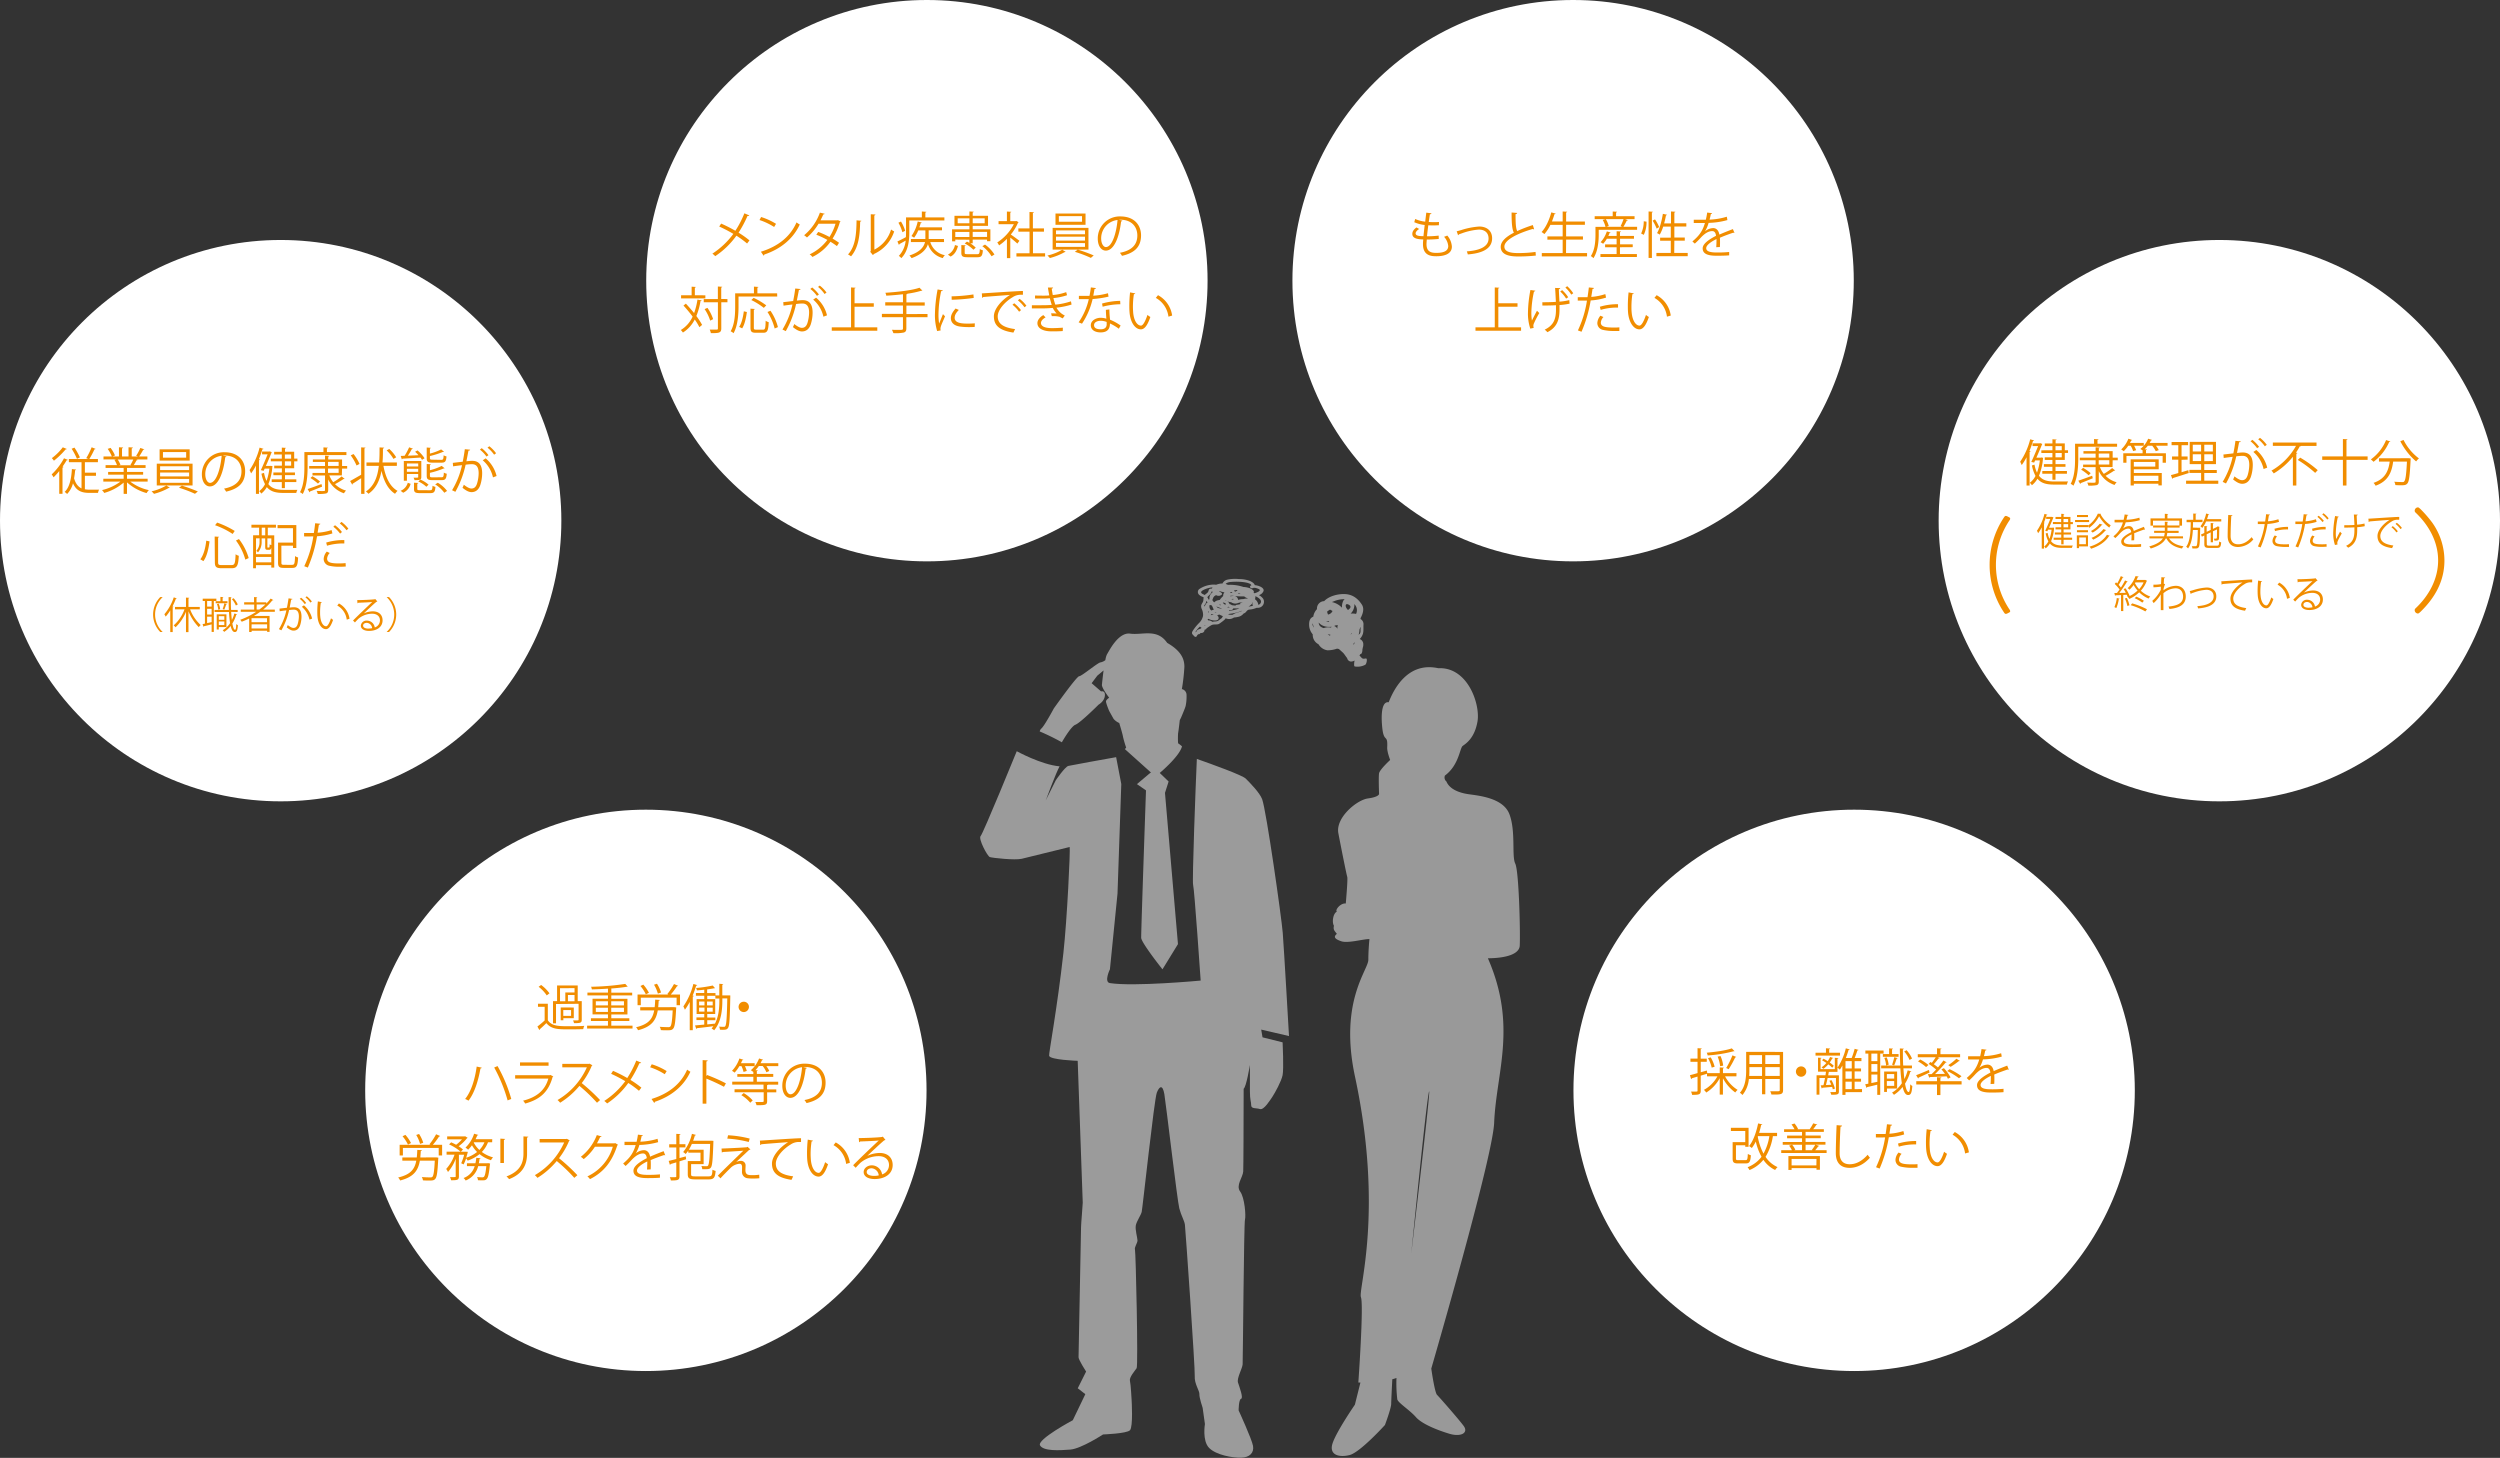 <svg xmlns="http://www.w3.org/2000/svg" viewBox="0 0 1198 698.6"><rect x="0" y="0" width="1198" height="698.6" fill="#333333" stroke="none"/><defs><style>.cls-1{opacity:0.51;}.cls-2,.cls-4{fill:#fff;}.cls-3,.cls-4{opacity:0.5;}.cls-5{fill:#f18d00;}</style></defs><g id="レイヤー_2" data-name="レイヤー 2"><g id="レイヤー_2-2" data-name="レイヤー 2"><g class="cls-1"><path class="cls-2" d="M605,497.09l-.63-3.71,13.32,3.1s-2.42-42.27-3-49.51-7.86-58.58-9.87-64c-1.12-3-5.63-7.65-7.85-9.86-1.65-1.65-16.16-6.88-23.44-9.44C573,375,571.21,422.42,571.74,424c.6,1.81,3.62,45.89,3.62,45.89s-32,3-43.48,1.21c-3-.48,0-6.64,0-6.64l3.63-36.24,1.81-52.53-2.47-12.86c-4.76.85-21.52,3.86-22.9,4.2-1.61.4-6,6.84-6,6.84l-4.83,9.67s5-13.49,6.64-16.31c-8.86-.8-20.53-7.25-20.53-7.25s-16.11,39.46-17.32,40.67,3.22,9.66,4.43,10.06,12.08,1.61,15.3.81,22.95-5.64,22.95-5.64c.35,1.42-1.21,34.42-3,50.73-3,26.94-7.07,48.19-6.85,49.31.41,2,13.69,2.42,13.69,2.42s2.42,66.83,2.42,68-.81,10.06-.81,11.67-1.2,61.2-1.2,62.41,3.62,6.84,3.62,6.84l-4,8,3.63,2.82-6,12.48s-17.32,9.26-15.7,12.08,9.26,2.41,14.49,2,15.7-7.25,15.7-7.25,11.27-.4,12.88-2,.81-14.49.81-14.49-.4-7.65-.81-9.26,2.42-4.83,3.22-6-.4-55.56-.8-56.76,1.21-3.23,1.21-4.43-1.21-5.24-.81-7.25,2.42-4.83,2.82-6.44,6-54,7.25-57.17,2.82-4,3.62.8,6.19,51,7.15,54.66,2.43,5.82,2.69,7.85,4.95,68.94,4.71,72.56,2.34,7,2.23,8.63,1.56,6.56,1.56,6.56l1.09,7.74s-1.36,8,2,11.44,11.37,4.82,15.42,4.69,6.21-2.4,5.63-5.66-6.9-17-6.9-17,0-5.25,1.19-5.57-.82-5.71-1.49-7.77,2.08-6.72,2.22-8.73.61-67.75,1.12-69.33-.09-10.5-2.3-13.47,1.27-6.77,1.46-9.59c.13-1.83.18-23.8.21-39.68,1.27-.79,3-11.4,3-11.4v12.69c0,4.22.61,4.83.61,6.64s2.41,1.21,4.23,1.81,4.83-4.23,6-6,4.22-7.25,4.83-10.27,0-15.7,0-15.7Z"/><path class="cls-2" d="M515.28,347.32c2.41-.9,11.17-9.66,11.17-9.66s2.72-1.51,3-4.23-1.82-2.11-1.82-2.11l-4.52-3.93,2.72-3.62s1.42-1.15,3-2.5c-.41,3.12-.72,6.16-.79,6.88-.15,1.51,3.47,6.19,3.47,6.19s-1.36.9-1.51,1.66,1.51,4.68,1.51,4.68,1.51,2.72,2.11,3.78a7.2,7.2,0,0,0,2.72,2s1.66,5.43,1.81,6.64a49.24,49.24,0,0,0,1.51,5.13l-.61.75,12.56,11.27-.34.06-6.45,5.44,4.34,3s-2.39,68.24-2.3,70.65,10.2,15.1,10.2,15.1l7.42-12.08-6.22-72.47L560,374.5l-4.25-4.1c2.13-1.82,9.63-8.48,10.66-12.76a18.14,18.14,0,0,0-1.87-1.46,38.31,38.31,0,0,1,0-4.83c.2-.8.81-6.24.81-6.24l.6-1.21s2-4.63,2.22-5.64a22.28,22.28,0,0,0,.4-5.63,2.86,2.86,0,0,0-2.22-2.42,93.9,93.9,0,0,0,1.21-10.67c0-3.42-1.21-7.44-8.25-11.47-4.83-7.05-11.88-3.62-17.71-4.43s-10.27,8.66-11.18,10a10.11,10.11,0,0,0-.73,2.7,5.58,5.58,0,0,1-2.29,1.07c-1.2,0-9.05,6.64-10.26,6.64S505,339.47,505,339.47s-4.53,8.46-6,9.66a2.54,2.54,0,0,0-.76,1.38,109,109,0,0,1,10.6,5.19C510.44,352.92,513.55,348,515.28,347.32Z"/></g><g class="cls-3"><path class="cls-2" d="M726.1,413.82c-1.77-3.55.35-15.6-2.83-23.76s-16-8.87-20.22-9.58-8.51-2.48-9.93-6a2.43,2.43,0,0,1-.71-2.84c6.74-5,7.09-13.12,8.51-14.19s5.67-3.55,7.09-11.7-4.61-26.25-18.79-25.54c-14.55-3.19-21.28,9.93-23.76,16.32-4.26-.71-3.28,9.93-3.19,11,.71,9.22,2.83,3.55,2.48,10.64-.11,2.13,1.42,6,1.42,6s-5,4.61-5.32,6.38,0,9.93,0,9.93,0,1.42-5.32,2.13-15.61,9.22-14.19,16.67,3.91,19.86,4.26,20.92-.71,12.77-.71,12.77c-2.49-.35-5.32,3.19-4.26,3.91-1.77.7-2.48,5-1.41,6.73-.36,1.77,0,2.13,1.41,3.9-1.77,1.42-1.06,2.48,2.13,3.55S653,450,656.24,450c0,0-.53,5-.53,9.93s-14.11,20-6.39,56c13.88,64.83,1.42,102.14,2.84,105.69s-1.24,40.88-1.24,40.88l1,0-2.66,10.63s-8.47,12.28-10.59,18.2,3,7.2,8.05,5.93,16.94-14.4,16.94-14.4,3-8,3-10.16c0-1.23.29-7.11.53-11.77a13.15,13.15,0,0,0,2-.63,66.2,66.2,0,0,0,.4,10.29c.42,1.69,5.93,5.08,8.89,8.47s10.59,6.35,16.09,8,9.32-.42,6.78-3.81-11.44-13.55-12.71-14.82c-1-1-2.29-9.28-2.77-12.6C693.16,630.59,715.4,552.75,716,538c1-24.14,11.17-46.35-3-78.79,9.14-.08,15-2.13,15.26-6C728.59,446.8,727.88,417.37,726.1,413.82Zm-50,188.61c3.19-32,7.8-77.11,8.72-79.38C685.6,521,680.51,565,676.07,602.43Z"/></g><path class="cls-4" d="M605.26,286.84a6.19,6.19,0,0,0-2-1.66,3.3,3.3,0,0,0,2.22-1.95c.47-1.51-2.11-2.64-4.19-2.82-.25-.92-1.35-1.55-2.3-2a14.27,14.27,0,0,0-5.22-.91,17.93,17.93,0,0,0-5.58.26,3.45,3.45,0,0,0-2.38,1.86l-.56,0a8.66,8.66,0,0,0-2.46.6,9,9,0,0,0-2.5,0,12.8,12.8,0,0,0-5.36,1.91,1.77,1.77,0,0,0-.38,2.82,4.61,4.61,0,0,0,1.72,1.05,2.2,2.2,0,0,1,.53.28c-.1.49-.1,1-.17,1.53-.09.75-.78,1.46-1,2.19a3.1,3.1,0,0,0,.3,1.93,6.64,6.64,0,0,1,.59,2.73,4.16,4.16,0,0,1-.15,1,1.26,1.26,0,0,0-.12.29V296a7.08,7.08,0,0,1-1.44,2.33,22,22,0,0,0-3.34,4.13c-.68,1.26.09,1.6.88,2.48a.7.7,0,0,0,1.17-.15,1.64,1.64,0,0,1,.85-.92.52.52,0,0,0,.69-.34l.4-.22a1.56,1.56,0,0,0,1.7-1,.9.9,0,0,0,0-.49c.27-.1.52-.19.62-.24a.5.5,0,0,0,.33-.4,18.68,18.68,0,0,1,2.48-1.64c1.06-.52,2.52-.08,3.49-.54.49-.25,3.66-2.52,3.17-2.77a3.94,3.94,0,0,0,4.06-.33,11.71,11.71,0,0,0,2.54-.43,4.61,4.61,0,0,0,2.15-1.54l.06,0c1.22-.35,1.25-1.62,2.57-1.81a10.6,10.6,0,0,0,3.56-.87,4.51,4.51,0,0,0,.84,0A2.89,2.89,0,0,0,605.26,286.84Zm-13.39,7.07c-.44.21-.85.46-1.26.7-.68,0-1.35-.05-1.92-.09l-.27,0a2,2,0,0,0,.62-.36h0a22.16,22.16,0,0,0,4.75-1,6.85,6.85,0,0,0,1.24-.5,2,2,0,0,1-.16.28C593.87,293.32,592.44,293.63,591.87,293.91Zm-11-10.54a3.77,3.77,0,0,0,.25.41A4.28,4.28,0,0,0,580,285a3.1,3.1,0,0,0-.42,2c-.08.16-.16.32-.25.47a7.14,7.14,0,0,1-.61-1,2.75,2.75,0,0,0-.17-.29c.5-.73,1.4-1.25,1.84-2.12C580.58,283.64,580.52,283.42,580.9,283.37Zm8.24,9.34-.19-.15,0-.17.36,0c1.13.05,1.64-.36,1.72-.89a16.74,16.74,0,0,0,2.92,0,2.58,2.58,0,0,1-.33.16,12.07,12.07,0,0,1-1.8.54A20.81,20.81,0,0,1,589.14,292.71Zm-10,.88a4.7,4.7,0,0,0-.27-.88,5.12,5.12,0,0,0,.56.58A4,4,0,0,0,579.15,293.59ZM590.31,290a2.36,2.36,0,0,0-1.13-.52,2.08,2.08,0,0,0-.71-1.1,3.7,3.7,0,0,0-1.38-.71l.23-.08a4.61,4.61,0,0,0,2.64,1,3.68,3.68,0,0,0,2,.65,4.44,4.44,0,0,0,1.4-.3,10.82,10.82,0,0,1,1.84-.39l.16.13-.54.08a.54.54,0,0,0-.45.75,17.59,17.59,0,0,1-1.76.33c-.31,0-.46.18-.5.36A17.63,17.63,0,0,1,590.31,290Zm3.4-2.64a4.29,4.29,0,0,0-.44.13,1.79,1.79,0,0,0,0-.24,2.06,2.06,0,0,0-2.36-1.66l-1.41.15,0-.21a6.05,6.05,0,0,1,1.64,0,32.17,32.17,0,0,0,5.14.27,1.14,1.14,0,0,0,.24.25,8.38,8.38,0,0,0,1,.53,1.59,1.59,0,0,1,.49.33,4.29,4.29,0,0,0-2.12.18A7.65,7.65,0,0,0,593.71,287.36Zm0-3.16a3.6,3.6,0,0,0,.79.37c-.44,0-.88,0-1.32-.08Zm-4.25-.25a2.54,2.54,0,0,0,.72-.24c.16.15.3.32.44.48a7.63,7.63,0,0,0-1.17,0ZM585,290.12l-.74-.27a2.71,2.71,0,0,0,.45-.3A2.55,2.55,0,0,0,585,290.12Zm.19,1.54a8.23,8.23,0,0,1-1.48-.33,1.86,1.86,0,0,1-.8-.73c.36.16.72.3,1.06.43.54.21,1.09.42,1.65.6Zm1.79-1.94c-.58-.35-.9-.66-1-1a3.55,3.55,0,0,1,1.17.31C587.58,289.52,587.52,289.74,587,289.72Zm3.66-2.47h-.31l-.15-.19a6.5,6.5,0,0,0,.77-.12C591.2,287.23,591.09,287.33,590.62,287.25Zm2.25-4.24a5,5,0,0,1-1.07.53,5.73,5.73,0,0,0-.54-.56,16,16,0,0,1,1.71-.27A.49.49,0,0,0,592.87,283Zm-11.61,3.71a2.23,2.23,0,0,1,1.52-1.51h0a2.26,2.26,0,0,0,2.6-.21.57.57,0,0,0,.06-.77,1.79,1.79,0,0,0-1.37-.64c.16-.09.33-.19.5-.27a18.47,18.47,0,0,0,2.19.54,2.29,2.29,0,0,0-.63,1.77,10.9,10.9,0,0,0-1.21,1.27c-.17.2-.31.41-.47.62-.27,0-.53.08-.78.13a3.1,3.1,0,0,0-1.79,1l-.24-.18a2.07,2.07,0,0,1-.7-1A4.38,4.38,0,0,0,581.26,286.72Zm6.88,4.29-.22,0,.44-.16.26-.13a3.29,3.29,0,0,0,.68.4A4.51,4.51,0,0,1,588.14,291Zm-4-9.17h0Zm-6.93,15.79-.17.08.13-.21Zm2.41-7.68.42,0,.47.08c.54.51.75,1.52,1.15,2.1l0,0a11.74,11.74,0,0,0-1.22.44A2.54,2.54,0,0,1,579.62,290Zm3.12,3.43.11.09a.81.81,0,0,1-.78.07Zm-4.67-5.44a3,3,0,0,0,.23.3c.11.13.22.25.34.37l-.11.18a1.59,1.59,0,0,0-.53.42c-.43.52-.36,1-1,1.44h0v-.16c0-.53.58-1,.78-1.47A5.21,5.21,0,0,0,578.07,287.94ZM577.23,300a1,1,0,0,1-.06-.23,5.66,5.66,0,0,0,.59-.15Zm2.94-5.23a2.9,2.9,0,0,1,.49-.56l.25.15c.2.11.43.23.68.34A8.24,8.24,0,0,0,580.17,294.78Zm7.69-15.39a5.26,5.26,0,0,1,2.06-.52,28.06,28.06,0,0,1,5,0,19.16,19.16,0,0,1,2.15.29,6.39,6.39,0,0,1,1.16.31l.43.16a1.48,1.48,0,0,1,1,.89,1.33,1.33,0,0,0-.32.12c-.62.3-.27,1.22.41,1.26a1.74,1.74,0,0,0,1-.23,4.91,4.91,0,0,1,2,.42c1.94.68.46,1.44-.54,1.85a7.36,7.36,0,0,1-1,.34,3,3,0,0,0-.5-.11l.06-.1c.5-1-1-1.85-1.93-2.2a9.82,9.82,0,0,0-3-.58,19.45,19.45,0,0,0-7.4-1,5.83,5.83,0,0,0-1.11-.44A1.49,1.49,0,0,1,587.86,279.39Zm-9.5,2.64a10.81,10.81,0,0,1,2.69-.55,1.77,1.77,0,0,0-.28.59,2.82,2.82,0,0,0-.82.07c-.78.18-.76,1-1,1.45-.33.64-1.16,1-1.63,1.56-.23-.13-.48-.25-.75-.38C574,283.61,577.13,282.46,578.36,282Zm-5.62,21.05a9.64,9.64,0,0,1,2.14-2.7l.09-.1a9.6,9.6,0,0,1,.86.64,4,4,0,0,0-.66.43c-.93.2-1.82.71-1.83,1.37A1.91,1.91,0,0,0,572.74,303.08Zm12.45-6.68c-.91.61-1.47,1.39-2.74,1.41a6.31,6.31,0,0,0-1.49.2,2.79,2.79,0,0,0-1.94-.7,2.83,2.83,0,0,0-.35-.34.7.7,0,0,1,.4-.37l.1-.07.11.08c.88.63,4.27,1.35,4.64-.13a1.19,1.19,0,0,0-.79-1.48,1.43,1.43,0,0,0,.73-.38,1.58,1.58,0,0,1,.56-.08,12.09,12.09,0,0,0,1.46.67l.13.05C585.75,295.66,585.68,296.07,585.19,296.4Zm13.12-5.7c.83-.59,2-1.33,1.9-2.2l.1-.06,0,0h0c0,.58-.31,1.26.11,1.83l0,0C599.89,290.45,599.08,290.56,598.31,290.7Zm5.4-1.23a2.26,2.26,0,0,1-.73.39,3.87,3.87,0,0,0-1.62-2.71,2.53,2.53,0,0,0,.18-1.43,5.54,5.54,0,0,1,1,.47C603.91,287,605,288.2,603.71,289.47Z"/><path class="cls-4" d="M627.34,299.76a7.12,7.12,0,0,0,1.73,4.22,5,5,0,0,0,2.75,4.74,6,6,0,0,0,4.35,2.91,14,14,0,0,0,4.57-.81,5.18,5.18,0,0,0,.82.16c.92.78,1.77,1.6,2,1.79.61.57,1.28,1.76,2,2.6a2,2,0,0,0,1.79,1.65,3.63,3.63,0,0,0,1.79-.5,7.23,7.23,0,0,0-.24,1.65c0,.27-.07,1.15.35,1.21a7.91,7.91,0,0,0,5-.84c.58-.37,1.22-3.17.21-3-1.79.37-1.76-.17-2.85-1.27l-.15-.14c.12-.21.24-.42.37-.63l.31-.1c.53-.22.68-1.27.72-1.78a2.28,2.28,0,0,0,0-.37,4.68,4.68,0,0,0,.16-.83,4.47,4.47,0,0,0,.27-1.78,2.64,2.64,0,0,0-1.7-2.42A6.22,6.22,0,0,0,653,304c.54-1.41.29-3.13.38-4.62a2.84,2.84,0,0,0-1.35-2.71c0-.13-.06-.26-.09-.39,1.15-2.11,1.94-4.6.65-6.58-1.9-2.91-4.42-4.78-7.85-5s-7.89.9-10.2,3.37a3.52,3.52,0,0,0-3.44,3.82,6.6,6.6,0,0,0-1.75,3.44l0,.17C627.65,296.14,627.25,297.74,627.34,299.76Zm18.58-7.43a4,4,0,0,0-.42-.54c-1-1.14-.93-3,.87-2C647.85,290.63,647,291.62,645.92,292.33Zm-8.56-.21,1.18.67a2.93,2.93,0,0,1-2.15,1.71,8.29,8.29,0,0,1-.45-1.39h0A8,8,0,0,1,637.36,292.12Zm10.58,11.43a4.76,4.76,0,0,1-.73.47l0-.06a5,5,0,0,1,.53-.49Zm-11.71.39c.39.07.78.13,1.17.17l.12.11-.15.34h0a.36.36,0,0,0-.25,0A7.92,7.92,0,0,1,636.23,303.94Zm3.86-4.28a4.9,4.9,0,0,0,1-.13,3.37,3.37,0,0,0-.12.48,3.91,3.91,0,0,0-.05,1.35,2.77,2.77,0,0,0-.83-1,3,3,0,0,0-.79-.38,4.64,4.64,0,0,0,.75-.34Zm-3.15-1.72h-.49a4,4,0,0,1-1-.2l1.42-.18A.94.94,0,0,0,636.94,297.94Zm12.19,9.87.1.15a1.93,1.93,0,0,0-.4.9,3.26,3.26,0,0,1-.4-.24A4.59,4.59,0,0,0,649,308Zm-17.19-9.33v-.17c1.28,1.7,3.94,2.38,6.19,2a1.58,1.58,0,0,0-.31.44,6.41,6.41,0,0,0-3.5.24C633.08,300.61,632,299.91,631.94,298.48Zm12.44-11.29a2,2,0,0,0-.78.93,6.79,6.79,0,0,0-.52,3.1,9.45,9.45,0,0,0-4.82-2.71c.22-.1.45-.2.71-.29a12.69,12.69,0,0,1,4.88-1.08A4.53,4.53,0,0,1,644.38,287.19Zm5.43,7a7.71,7.71,0,0,0-2.61-.13,5.86,5.86,0,0,0,1.79-3.66,5.11,5.11,0,0,0,0-.95,7.6,7.6,0,0,1,.68.88A4.12,4.12,0,0,1,649.81,294.23Zm1.21,10a7,7,0,0,0,.43-2.43,8.86,8.86,0,0,0,.43-1.38,2.21,2.21,0,0,1,.1.84C651.89,302.48,652.29,303.32,651,304.2Zm-21.91-5.47a6.24,6.24,0,0,0,.5,1.85l-.06.07C629.08,300,628.74,299.17,629.11,298.73Z"/><circle class="cls-2" cx="134.5" cy="249.5" r="134.5"/><path class="cls-5" d="M28.39,225.73a35.49,35.49,0,0,1-2.71,3,11.51,11.51,0,0,0-.92-1.39,30.41,30.41,0,0,0,5.91-7.73l1.82.74c-.07.17-.26.22-.55.22-.58,1-1.25,2-1.94,3l.45.17a.59.59,0,0,1-.5.31v12.58H28.39ZM32,215.14c-.07.15-.28.22-.55.2a39.34,39.34,0,0,1-5.61,5.44,8.28,8.28,0,0,0-1-1.24,26.12,26.12,0,0,0,5.25-5.19ZM40.68,228v6.46a11.62,11.62,0,0,0,2.28.19c.5,0,3.81,0,4.53,0a4.53,4.53,0,0,0-.52,1.54H42.86c-3.67,0-6.26-.91-7.89-4.61a11.4,11.4,0,0,1-2.81,5.14,8.3,8.3,0,0,0-1.18-1c2.31-2.14,3.19-6.17,3.48-10.95l2,.26c0,.17-.17.27-.46.32a37.58,37.58,0,0,1-.5,3.86c.77,2.67,2,4.08,3.57,4.83V221.5H33v-1.56h9.27l-.94-.4a34.64,34.64,0,0,0,2.59-5.21l1.87.77c-.07.14-.26.21-.52.21a45.85,45.85,0,0,1-2.45,4.63h4.1v1.56H40.68v5H46V228Zm-5-13.51a31.23,31.23,0,0,1,2.61,4.7l-1.41.67a33.61,33.61,0,0,0-2.55-4.82Z"/><path class="cls-5" d="M70.75,230.79H62.42a22.39,22.39,0,0,0,8.91,4.08,7.1,7.1,0,0,0-1.08,1.42,23.44,23.44,0,0,1-9.39-5.14v5.5H59.25v-5.38a24.49,24.49,0,0,1-9.31,4.95,6.54,6.54,0,0,0-1.06-1.37,23.41,23.41,0,0,0,8.81-4.06H49.51V229.4h9.74v-1.94H51.81v-1.3h7.44v-1.92H50.59V222.9h5.47a11.54,11.54,0,0,0-1.25-2.55l.94-.19H49.6v-1.42h4a18.18,18.18,0,0,0-2-3.64l1.37-.48a15.58,15.58,0,0,1,2.13,3.64l-1.27.48H57v-4.41l2,.12c0,.24-.22.36-.53.41v3.88h3.12v-4.41l2.09.12c0,.24-.24.36-.55.41v3.88h3c-.31-.12-.67-.26-.89-.33a21.7,21.7,0,0,0,2-3.75l1.9.65c0,.15-.24.22-.51.22a36.08,36.08,0,0,1-1.94,3.21h3.93v1.42H65.23l.7.22a.47.47,0,0,1-.51.21,25.1,25.1,0,0,1-1.34,2.31h5.69v1.34H60.86v1.92h7.73v1.3H60.86v1.94h9.89Zm-8.23-8a21.63,21.63,0,0,0,1.34-2.59H56.4a11.43,11.43,0,0,1,1.32,2.57l-.75.17H62.9Z"/><path class="cls-5" d="M81.36,233.65a.85.85,0,0,1-.48.17,29.31,29.31,0,0,1-7.08,2.83,9.5,9.5,0,0,0-1.18-1.2,25.06,25.06,0,0,0,7.08-2.78ZM75.12,222.2H92.28v10.42H75.12Zm1.36-6.89H90.89v5.4H76.48Zm.24,8.11v1.85h13.9v-1.85Zm0,3v1.87h13.9v-1.87Zm0,3.05v1.89h13.9V229.5Zm1.37-12.84v2.68H89.21v-2.68Zm15.34,20a60,60,0,0,0-7.68-2.91l1.42-1a78.91,78.91,0,0,1,7.63,2.78Z"/><path class="cls-5" d="M108.53,218.72a.62.62,0,0,1-.6.38c-.87,7.47-3.36,14-7.35,14-2,0-3.84-2-3.84-5.81a10.53,10.53,0,0,1,10.8-10.58c6.94,0,9.94,4.39,9.94,9.07,0,5.71-3.31,8.48-9.12,9.82a10.17,10.17,0,0,0-1-1.46c5.52-1.06,8.35-3.75,8.35-8.29,0-4-2.54-7.56-8.16-7.56-.24,0-.5,0-.72.05Zm-2.31-.31a8.84,8.84,0,0,0-7.85,8.81c0,2.57,1.11,4.17,2.26,4.17C103.53,231.39,105.62,225,106.22,218.41Z"/><path class="cls-5" d="M126.26,215.07a.48.48,0,0,1-.53.24,48.52,48.52,0,0,1-1.7,4.78l.55.14c0,.17-.17.27-.48.29v16.15h-1.46V223.11a26.11,26.11,0,0,1-2.31,3.75c-.16-.41-.53-1.2-.74-1.59a33.54,33.54,0,0,0,4.8-10.77Zm3.55,8.14.82.21a.84.84,0,0,1-.12.29,26.45,26.45,0,0,1-1.92,8.26c1.66,2.16,4.06,2.74,7.25,2.76.69,0,5.76,0,6.69,0a4.56,4.56,0,0,0-.55,1.48h-6.24c-3.5,0-6.07-.62-7.87-2.8a11,11,0,0,1-2.66,3.12,5.85,5.85,0,0,0-1-1.18A9.49,9.49,0,0,0,127,232a17.8,17.8,0,0,1-1.71-5l1.23-.41a15.82,15.82,0,0,0,1.2,3.87,26.56,26.56,0,0,0,1.37-5.91h-2.26l-.48,1.06-1.37-.31c1.11-2.33,2.43-5.48,3.27-7.59h-2.67v-1.34H129l.29-.07.94.38a1.27,1.27,0,0,1-.15.31c-.62,1.51-1.65,4-2.68,6.27h2.18Zm5.24-3.43v-2h-3.68v-1.29h3.68v-2l2,.14c0,.14-.16.26-.48.31v1.54h4.4v3.29h1.56v1.29h-1.56v3.34h-4.4v2h4.78v1.29h-4.78v2H142V231h-5.48v2.9h-1.48V231H130.2v-1.3h4.85v-2H131v-1.29h4.08v-2h-3.68v-1.27h3.68v-2.07h-5.31v-1.29Zm4.46-2h-3v2h3Zm0,5.36v-2.07h-3v2.07Z"/><path class="cls-5" d="M166,218.07h-18.6v5.76c0,3.77-.31,9.24-2.33,12.92a5.2,5.2,0,0,0-1.32-.89c1.92-3.51,2.11-8.45,2.11-12v-7.22H155v-2.26l2.14.15c0,.16-.15.28-.48.33v1.78H166Zm-18.58,16.28c1.68-.56,4.18-1.47,6.63-2.38.07.26.14.53.29,1.22-2.14.87-4.32,1.78-5.76,2.31a.51.51,0,0,1-.24.41Zm16.4-6.53h-6a11.72,11.72,0,0,0,1.87,3.26,32.1,32.1,0,0,0,4-2.78l1.44,1.12a.48.48,0,0,1-.5.12,39,39,0,0,1-4.1,2.45,12,12,0,0,0,5.3,3.1,5.82,5.82,0,0,0-1,1.3,13,13,0,0,1-7.56-6.65v5c0,1-.26,1.48-1,1.72a17.42,17.42,0,0,1-4,.24,5.82,5.82,0,0,0-.55-1.44c.94,0,1.82.05,2.47.05,1.42,0,1.56,0,1.56-.57v-6.89h-6v-1.23h6v-2.06h-7.58v-1.25h7.58v-1.94h-5.83v-1.2h5.83v-1.83l2,.12c0,.19-.15.31-.46.34v1.37h6.63v3.14h2.44v1.25h-2.44Zm-11.45,3.93a24.05,24.05,0,0,0-3.6-2.69l.93-.86a20.53,20.53,0,0,1,3.65,2.55Zm4.82-10.41v1.94h5.09v-1.94Zm0,3.19v2.06h5.09v-2.06Z"/><path class="cls-5" d="M167.78,230.5c1.32-.71,3.31-1.87,5.28-3V214.38l2.07.12c0,.16-.17.28-.48.33v21.82h-1.59v-7.49c-1.51,1-3,2-4.08,2.64a.58.58,0,0,1-.19.46Zm1.63-12.93a20.68,20.68,0,0,1,2.86,4.73,10.79,10.79,0,0,1-1.42.76,22.85,22.85,0,0,0-2.78-4.84Zm20.76,5.66h-6.43c1,5.45,3.07,9.94,6.77,12a7.29,7.29,0,0,0-1.2,1.4c-3.36-2.12-5.33-6-6.5-11h0c-.79,4.39-2.52,8.45-6.26,11a5.56,5.56,0,0,0-1.2-1.11c4.1-2.71,5.61-7.34,6.19-12.29h-5.93v-1.61h6.07c.2-2.44.2-4.92.2-7.22l2.2.12c0,.22-.21.34-.57.41,0,2.11,0,4.39-.22,6.69h6.91Zm-3.64-8.09a18.27,18.27,0,0,1,3.33,4l-1.32.77a17.65,17.65,0,0,0-3.26-4.08Z"/><path class="cls-5" d="M196.77,231.85a6.41,6.41,0,0,1-3.57,4.27l-1.23-.93a5.88,5.88,0,0,0,3.44-3.85Zm5.45-11.5a11.22,11.22,0,0,0-.72-1.08c-3.24.22-6.53.41-8.62.53a.42.42,0,0,1-.33.31l-.53-1.63,1.87-.07a28.49,28.49,0,0,0,2.16-4.06l1.8.65c0,.14-.21.19-.5.19a31.54,31.54,0,0,1-1.9,3.17l5.09-.22a15,15,0,0,0-1.63-1.65l1.15-.65a16.1,16.1,0,0,1,3.39,3.77Zm-.33.55v7.71c0,1.32-.63,1.49-3.24,1.49a5.78,5.78,0,0,0-.48-1.2c2.23,0,2.23,0,2.23-.29v-1.47H195v3.24h-1.49V220.9Zm-1.49,1.18H195v1.44h5.43Zm-5.43,4h5.43v-1.44H195Zm5,8.19c0,.55.22.65,1.49.65H206c1,0,1.18-.24,1.27-2.14a4.56,4.56,0,0,0,1.39.53c-.16,2.42-.67,3-2.49,3h-4.78c-2.37,0-3-.39-3-2v-3l2.06.12c0,.17-.17.29-.48.34Zm4.34-1a13.47,13.47,0,0,0-3.86-2.54l1-.91a13.83,13.83,0,0,1,3.91,2.44Zm7.13-12.91c.89,0,1.06-.29,1.15-2.19a4.2,4.2,0,0,0,1.37.53c-.17,2.4-.65,3-2.37,3h-4.35c-2.18,0-2.76-.41-2.76-2.09v-5.16l2,.15c0,.14-.14.26-.46.31v2.45a26.23,26.23,0,0,0,5.38-2l1.37,1.1a.49.49,0,0,1-.46.07,38.17,38.17,0,0,1-6.29,2v1c0,.6.2.75,1.35.75Zm.1,8.35c.91,0,1.08-.31,1.15-2.26a3.74,3.74,0,0,0,1.39.56c-.19,2.44-.67,3.07-2.4,3.07h-4.41c-2.21,0-2.79-.43-2.79-2.14v-5.59l2,.14c0,.15-.14.27-.46.32v2.52a26.45,26.45,0,0,0,5.64-2.07l1.4,1.13a.36.36,0,0,1-.27.1.47.47,0,0,1-.19,0,39.15,39.15,0,0,1-6.58,2.09v1.39c0,.65.2.77,1.37.77Zm1.37,7.42a15.64,15.64,0,0,0-4.37-4l1.25-.8a15.28,15.28,0,0,1,4.44,3.92Z"/><path class="cls-5" d="M225.29,215.5c0,.29-.34.41-.8.44-.26,1.34-.69,3.67-1,5.11,1.08-.12,2.06-.22,2.66-.22,3.65-.05,4.9,2.38,4.9,6a18.74,18.74,0,0,1-.82,5.38c-.74,2.44-2.28,3.62-4.27,3.62-1,0-2.28-.41-4.34-2.09a10.23,10.23,0,0,0,.65-1.46c1.92,1.49,2.92,1.82,3.67,1.82,1.37,0,2.18-.86,2.66-2.4a17.93,17.93,0,0,0,.77-4.92c0-2.74-.91-4.37-3.31-4.34a26.08,26.08,0,0,0-2.93.24,46.29,46.29,0,0,1-4.92,13l-1.58-.77a39.5,39.5,0,0,0,4.77-12c-1.22.14-3,.36-4.27.57l-.15-1.68,4.76-.55c.36-1.75.74-3.91,1-6Zm5.56-.74a16.89,16.89,0,0,1,3.22,3.36l-.94.67a16,16,0,0,0-3.16-3.33Zm5.38,14a15.12,15.12,0,0,0-4.9-8.19l1.4-.93a15.91,15.91,0,0,1,5.23,8.47Zm-1.75-14.91a16.15,16.15,0,0,1,3.24,3.34l-.94.7a15.71,15.71,0,0,0-3.17-3.36Z"/><path class="cls-5" d="M96,268c1.68-2.14,2.5-5.76,2.84-8.91l1.56.34c-.39,3.22-1.18,7.13-2.93,9.46Zm6.87-10.9,2.11.14c0,.17-.14.29-.46.32v11.88c0,1.12.27,1.34,1.66,1.34H111c1.49,0,1.73-.89,1.9-5.18a5.16,5.16,0,0,0,1.53.74c-.24,4.59-.77,5.95-3.38,5.95h-4.9c-2.5,0-3.19-.62-3.19-2.88Zm8.62-1.22a38.27,38.27,0,0,0-8.43-4.2l1-1.25a43.26,43.26,0,0,1,8.42,4Zm6.07,12.29a27.55,27.55,0,0,0-4.49-9.15l1.44-.7a27.17,27.17,0,0,1,4.66,9.1Z"/><path class="cls-5" d="M120.48,252.87v-1.41h11.76v1.41h-3.91v3.67h3.09V272H130v-1.18h-7.35v1.49h-1.36v-15.8h2.88v-3.67Zm3.91,5.09h-1.71v7.61H130v-3.1c-.17.72-.48,1-1,1h-.77c-.89,0-1.15-.26-1.15-1.41V258h-1.7v1.56a7.46,7.46,0,0,1-1.73,5.11,3.32,3.32,0,0,0-.84-.65,6.23,6.23,0,0,0,1.56-4.48Zm-1.71,11.52H130v-2.59h-7.35Zm4.42-12.94v-3.67h-1.68v3.67Zm1.75,5.84c.27,0,.34-.15.36-1.54a2.48,2.48,0,0,0,.82.38V258h-1.9v4c0,.34,0,.39.22.39Zm6,7.29c0,.84.22,1,1.32,1H140c1.1,0,1.27-.62,1.39-4.2a4.72,4.72,0,0,0,1.46.67c-.19,4-.67,5-2.76,5H136c-2.12,0-2.76-.5-2.76-2.54v-9.6h7.15v-6.89H133v-1.51h9v11H140.4v-1.13h-5.57Z"/><path class="cls-5" d="M159.29,255.61a30.49,30.49,0,0,1-7.37,1.37,63.48,63.48,0,0,1-4.4,15l-1.72-.65a51.81,51.81,0,0,0,4.34-14.28c-.48,0-3.7.05-4.42,0l0-1.63c.38,0,.89,0,1.44,0,.22,0,2.62,0,3.24,0,.24-1.54.48-3.22.62-4.68l2.48.24c0,.26-.36.46-.7.48-.14,1.06-.38,2.35-.6,3.82A28,28,0,0,0,158.9,254Zm6.4,15.86c-.93.08-1.94.12-2.92.12a21.15,21.15,0,0,1-5-.48,3.33,3.33,0,0,1-2.66-3.31,5.76,5.76,0,0,1,1.49-3.48L158,265a4.41,4.41,0,0,0-1.25,2.66c0,1.89,1.82,2.33,5.74,2.33a31.22,31.22,0,0,0,3.12-.15ZM156.31,260A28.75,28.75,0,0,1,165,258.8v1.63a27.11,27.11,0,0,0-8.3,1.08Zm4.22-8.32a17.57,17.57,0,0,1,3.34,3.26l-.89.77a16.81,16.81,0,0,0-3.24-3.29Zm3.1-1.59a16.46,16.46,0,0,1,3.31,3.24l-.89.77a18.21,18.21,0,0,0-3.21-3.26Z"/><path class="cls-5" d="M77.89,286.21a11.39,11.39,0,0,0,0,16.56v.09H76.81a11.91,11.91,0,0,1,0-16.75h1.08Z"/><path class="cls-5" d="M81.59,292.49a21.27,21.27,0,0,1-2.2,3,8.09,8.09,0,0,0-.63-1.14,24.07,24.07,0,0,0,4.51-8.1l1.44.49a.42.42,0,0,1-.42.16,32.39,32.39,0,0,1-1.65,3.72l.48.13c0,.11-.12.2-.36.22v11.93H81.59ZM95.73,292H91.1a19.73,19.73,0,0,0,5.08,7.53,4.48,4.48,0,0,0-.92,1,22.79,22.79,0,0,1-4.94-7.62v10h-1.2v-9.74a21.23,21.23,0,0,1-5,7.43,6.49,6.49,0,0,0-.88-.93A19,19,0,0,0,88.42,292H83.86v-1.17h5.26v-4.46l1.55.1c0,.13-.11.22-.35.26v4.1h5.41Z"/><path class="cls-5" d="M103.68,288h-1.21v14.82h-1.06V299.2c-1.4.35-2.74.69-3.66.89a.3.3,0,0,1-.21.27l-.47-1.3,1.13-.22V288H97.14v-1.12h6.54Zm-2.27,2.7V288H99.25v2.7Zm0,3.8v-2.75H99.25v2.75Zm-2.16,1v3.08l2.16-.45v-2.63Zm11.52-2.29c.09,1.42.2,2.74.34,3.89A16.17,16.17,0,0,0,112.3,294l1.3.34c0,.13-.16.18-.38.2a16.86,16.86,0,0,1-1.87,4.25c.32,1.83.75,3,1.3,3,.32,0,.5-.88.57-2.79a2.52,2.52,0,0,0,.79.61c-.19,2.45-.5,3.26-1.49,3.26s-1.55-1.1-2-2.92a11.84,11.84,0,0,1-3.11,2.85,4.72,4.72,0,0,0-.69-.8,10.83,10.83,0,0,0,3.53-3.38,51.38,51.38,0,0,1-.52-5.35h-6.92v-1h6.86c-.09-1.94-.12-4-.14-6.14l1.44.08c0,.14-.11.21-.34.25,0,2,0,4,.11,5.81h3.15v1Zm-7.4-5.11h2.25v-2.06l1.41.1c0,.12-.11.21-.34.25v1.71H109v1h-5.66Zm5.13,12.38h-3.65v1.21h-1v-7.31h4.66Zm-3.71-11.19a8.83,8.83,0,0,1,.71,2.64l-.92.25a9.7,9.7,0,0,0-.63-2.7Zm2.71,6h-2.65V297h2.65Zm-2.65,4.23h2.65v-1.71h-2.65Zm3.87-10c0,.11-.16.16-.36.18a20.36,20.36,0,0,1-.88,2.43l-.78-.27a20.47,20.47,0,0,0,.8-2.7Zm3.22-2.86a11.47,11.47,0,0,1,2,3l-.91.5a12.35,12.35,0,0,0-1.9-3.06Z"/><path class="cls-5" d="M131.71,293.17h-7a33.12,33.12,0,0,1-3.08,2h7.55v7.62H128v-.54h-7.43v.61h-1.17v-6.48c-1.16.57-2.36,1.1-3.57,1.56a5.54,5.54,0,0,0-.72-.93,37.18,37.18,0,0,0,7.67-3.84h-7.4v-1.06h6.43v-2.43H117v-1.06h4.74v-2.51l1.55.11c0,.13-.13.22-.36.25v2.15h4.68v.61a22.41,22.41,0,0,0,2.1-2.4l1.28.74a.36.36,0,0,1-.3.11.58.58,0,0,1-.18,0,29.11,29.11,0,0,1-4.43,4.45h5.6Zm-3.75,5v-1.93h-7.43v1.93Zm-7.43,3H128v-2h-7.43Zm2.43-9.08h1.31a30.09,30.09,0,0,0,2.92-2.43H123Z"/><path class="cls-5" d="M140.13,287c0,.21-.25.3-.6.32-.19,1-.52,2.76-.73,3.84.81-.09,1.54-.17,2-.17,2.74,0,3.68,1.79,3.68,4.49a14,14,0,0,1-.61,4c-.56,1.84-1.71,2.72-3.21,2.72-.74,0-1.71-.31-3.26-1.57a6.91,6.91,0,0,0,.49-1.1c1.44,1.12,2.19,1.37,2.75,1.37,1,0,1.64-.64,2-1.8a13.48,13.48,0,0,0,.58-3.69c0-2.05-.69-3.28-2.49-3.26a20,20,0,0,0-2.19.18,34.28,34.28,0,0,1-3.7,9.72l-1.18-.57a29.69,29.69,0,0,0,3.58-9c-.92.1-2.23.27-3.21.43l-.1-1.26,3.56-.42c.27-1.31.56-2.93.78-4.51Zm4.18-.56a12.64,12.64,0,0,1,2.41,2.52l-.7.5a12.21,12.21,0,0,0-2.38-2.5Zm4,10.48a11.42,11.42,0,0,0-3.67-6.14l1-.7a12,12,0,0,1,3.93,6.35ZM147,285.74a11.5,11.5,0,0,1,2.44,2.5l-.71.52a12,12,0,0,0-2.37-2.52Z"/><path class="cls-5" d="M154.22,288.56c0,.17-.23.27-.48.29a29.07,29.07,0,0,0-.35,4.48c0,.67,0,1.32.07,1.9.22,3.06,1.46,4.91,2.85,4.89.72,0,1.66-1.83,2.3-3.85a6.59,6.59,0,0,0,1,.77c-.83,2.43-1.87,4.42-3.37,4.45-2.28,0-3.87-2.74-4.12-6.19-.06-.69-.07-1.44-.07-2.25a43,43,0,0,1,.27-4.85Zm11.94,8.38a9,9,0,0,0-4.54-6.77l.79-1a9.9,9.9,0,0,1,5.08,7.33Z"/><path class="cls-5" d="M174.2,294a10.83,10.83,0,0,1,4.47-1.05c2.86,0,4.66,1.68,4.66,4.32,0,3.26-2.86,5.06-6.48,5.06-2.34,0-3.94-.93-3.94-2.52a2.72,2.72,0,0,1,3-2.41,3.8,3.8,0,0,1,3.67,3.26,3.53,3.53,0,0,0,2.49-3.37c0-1.94-1.44-3.19-3.71-3.19a10.29,10.29,0,0,0-6.54,2.36c-.54.51-1.24,1.26-1.73,1.82l-.92-.92c1.63-1.69,6.77-6.6,9.22-8.89-1,.14-4.64.29-6.69.36a.63.63,0,0,1-.38.27l-.15-1.53c2.43,0,7.08-.2,8.39-.4l.27-.12,1,1.17a.9.9,0,0,1-.43.16c-1.28,1-4.7,4.25-6.11,5.6Zm2.49,7.2a7.77,7.77,0,0,0,1.64-.18,2.78,2.78,0,0,0-2.56-2.56c-.94,0-1.77.51-1.77,1.33C174,300.93,175.5,301.24,176.69,301.24Z"/><path class="cls-5" d="M185.34,302.77a11.39,11.39,0,0,0,0-16.56v-.1h1.08a11.91,11.91,0,0,1,0,16.75h-1.08Z"/><circle class="cls-2" cx="444.17" cy="134.5" r="134.5"/><path class="cls-5" d="M345.57,107.14a67,67,0,0,1,6.81,3.45,46.15,46.15,0,0,0,4.32-8.37l2.36,1c-.1.21-.44.33-.87.28a55.43,55.43,0,0,1-4.27,8,44.6,44.6,0,0,1,5.23,3.7L358,116.69a45.74,45.74,0,0,0-5.11-3.75,39.24,39.24,0,0,1-10.16,9.82,7.49,7.49,0,0,0-1.36-1.2,39,39,0,0,0,10.05-9.48,66.12,66.12,0,0,0-6.77-3.53Z"/><path class="cls-5" d="M364.72,104a29.9,29.9,0,0,1,7.15,3.26l-.91,1.51a30.84,30.84,0,0,0-7-3.33Zm-.1,16.63c8.52-2.64,14.19-7.42,17.07-14.06a9.15,9.15,0,0,0,1.56,1c-3,6.58-8.86,11.69-17,14.4a.74.74,0,0,1-.33.55Z"/><path class="cls-5" d="M402.79,106.08a.4.4,0,0,1-.29.26,31.35,31.35,0,0,1-3.53,8,36.54,36.54,0,0,1,3.09,2l-1,1.59a36.41,36.41,0,0,0-3.1-2.09,22.63,22.63,0,0,1-8.66,7.29,5.21,5.21,0,0,0-1.32-1.24,22.8,22.8,0,0,0,8.49-6.92,40.78,40.78,0,0,0-5.3-2.49l.91-1.35a40.71,40.71,0,0,1,5.4,2.43,24.63,24.63,0,0,0,2.9-6.36h-8.13a26.15,26.15,0,0,1-5.55,6.6,12.66,12.66,0,0,0-1.36-1.08,24.94,24.94,0,0,0,7.56-10.83l2.28.53c-.1.26-.34.34-.65.31-.34.79-.89,2-1.35,2.86h8l.34-.1Z"/><path class="cls-5" d="M412.74,105.79c0,.22-.24.36-.55.41-.14,6.46-.67,12.34-4.37,16.63a15.62,15.62,0,0,0-1.44-.91c3.58-3.89,4-9.89,4.08-16.34ZM419,119.62a15.8,15.8,0,0,0,8-9.65,9.26,9.26,0,0,0,1.49.93,17.88,17.88,0,0,1-9.79,10.85.93.93,0,0,1-.41.48L417,120.65l.27-.36V102.67l2.23.12a.55.55,0,0,1-.53.46Z"/><path class="cls-5" d="M435.74,105.65v5.78c0,3.77-.48,8.91-3.84,12.27a5.54,5.54,0,0,0-1.18-1.08A12.38,12.38,0,0,0,434,115.3c-1.13.62-2.18,1.24-3,1.65a.49.49,0,0,1-.24.41l-.72-1.65c1.08-.49,2.55-1.25,4.06-2.07.05-.77.07-1.51.07-2.23v-7.23h7.58v-2.83l2.16.15c0,.16-.16.28-.48.33v2.35h9.12v1.47Zm-4,.5a17.31,17.31,0,0,1,2,4.44l-1.32.7a18.75,18.75,0,0,0-1.9-4.56ZM452.39,116h-6.6a9.09,9.09,0,0,0,7,6.29,5,5,0,0,0-1,1.39,10,10,0,0,1-7.12-6.7c-.77,2.42-2.76,4.87-7.83,6.72a6.23,6.23,0,0,0-1.05-1.25c5.23-1.75,6.93-4.17,7.48-6.45H436.5v-1.47h6.94c0-.31,0-.62,0-.93v-3.2h-3.4a16.19,16.19,0,0,1-2,3.53,8.36,8.36,0,0,0-1.27-.81,18.93,18.93,0,0,0,3-7l1.94.53a.5.5,0,0,1-.5.24c-.2.7-.41,1.39-.65,2.06h10.85v1.44h-6.39v3.22c0,.29,0,.6,0,.91h7.34Z"/><path class="cls-5" d="M459.06,117.87c-.55,2.11-1.48,4-3.52,5.08l-1.3-.93a6.64,6.64,0,0,0,3.38-4.61Zm-1.29-3.05v.81h-1.54V109.9h8.31v-1.66h-7.16v-4.82h7.16v-2.09l2.06.12c0,.17-.17.29-.48.33v1.64h7.34v4.82h-7.34v1.66h8.47v5.68H473v-.76h-6.89v1.77h-1.18a13.05,13.05,0,0,1,2.64,2.09l-1.12,1a15.9,15.9,0,0,0-4.16-3l1.08-.91c.39.19.77.4,1.16.62v-1.51Zm6.77-3.68h-6.77v2.43h6.77ZM458.92,107h5.62v-2.36h-5.62Zm3.36,14.11c0,.6.19.7,1.49.7h4.46c1,0,1.2-.29,1.3-2.48a4.34,4.34,0,0,0,1.46.6c-.19,2.72-.72,3.34-2.61,3.34h-4.71c-2.4,0-3-.43-3-2.16v-3.67l2.07.12c0,.17-.15.29-.46.33Zm9.58-16.47h-5.74V107h5.74Zm1.15,6.48h-6.89v2.43H473Zm2.14,11.69a17.36,17.36,0,0,0-4.42-4.84l1.29-.77a17.41,17.41,0,0,1,4.52,4.75Z"/><path class="cls-5" d="M488.13,106.49a.55.55,0,0,1-.29.24,24.44,24.44,0,0,1-3.46,5.66c1.16.77,3.51,2.5,4.13,3l-1,1.34c-.67-.67-2.21-1.94-3.38-2.88v9.84h-1.61v-9.24a24.32,24.32,0,0,1-3.77,3.15,6.62,6.62,0,0,0-.86-1.42,22.82,22.82,0,0,0,7.94-8.74h-7.32v-1.48h4v-4.59l2.09.12c0,.17-.17.29-.48.34v4.13h2.59l.29-.1ZM495,121.35h5.81v1.58H487.07v-1.58h6.29V111H488v-1.56h5.33v-7.87l2.14.14c0,.17-.17.29-.51.34v7.39h5.31V111H495Z"/><path class="cls-5" d="M510.66,120.65a.79.79,0,0,1-.48.17,29.15,29.15,0,0,1-7.08,2.83,8.77,8.77,0,0,0-1.17-1.2,25.18,25.18,0,0,0,7.08-2.78Zm-6.24-11.45h17.17v10.42H504.42Zm1.37-6.89h14.4v5.4h-14.4Zm.24,8.11v1.85h13.9v-1.85Zm0,3v1.87h13.9v-1.87Zm0,3v1.89h13.9V116.5Zm1.37-12.84v2.68h11.11v-2.68Zm15.34,20a60,60,0,0,0-7.68-2.91l1.41-1.05a79.16,79.16,0,0,1,7.64,2.78Z"/><path class="cls-5" d="M537.83,105.72a.61.61,0,0,1-.6.38c-.86,7.47-3.36,14-7.34,14-2,0-3.84-2-3.84-5.81a10.53,10.53,0,0,1,10.8-10.58c6.94,0,9.94,4.39,9.94,9.07,0,5.71-3.32,8.48-9.13,9.82a9.31,9.31,0,0,0-1-1.46c5.52-1.06,8.35-3.75,8.35-8.29,0-4-2.55-7.56-8.16-7.56-.24,0-.51,0-.72,0Zm-2.3-.31a8.84,8.84,0,0,0-7.85,8.81c0,2.57,1.1,4.17,2.26,4.17C532.84,118.39,534.93,112,535.53,105.41Z"/><path class="cls-5" d="M328.67,145.51c1.3,1.37,2.69,3,3.94,4.51a32.18,32.18,0,0,0,1.61-6.45l2,.38c0,.19-.22.29-.53.31a32.86,32.86,0,0,1-2,7.18,33.12,33.12,0,0,1,2.76,4.25l-1.3,1.1a28.49,28.49,0,0,0-2.23-3.69,15.67,15.67,0,0,1-5.67,6.26,7.63,7.63,0,0,0-1-1.22,14.35,14.35,0,0,0,5.66-6.43c-1.37-1.83-2.93-3.7-4.39-5.29Zm9.34-4V143H326.37V141.5h5.06v-4.12l2,.12c0,.16-.15.28-.46.33v3.67Zm10.58,1.8v1.54h-2.95v12.53c0,2.21-1.22,2.26-5,2.26a6.73,6.73,0,0,0-.55-1.68c.79,0,1.51,0,2.11,0,1.75,0,1.82,0,1.82-.58V144.84h-6.79V143.3H344v-6l2.09.12c-.05.19-.17.31-.48.33v5.52ZM339,147.53a20,20,0,0,1,2.73,5.4l-1.41.72a20.86,20.86,0,0,0-2.67-5.52Z"/><path class="cls-5" d="M372.45,142.1H353.9v4.8c0,3.7-.32,9.1-2.38,12.77a7.49,7.49,0,0,0-1.39-.93c2-3.48,2.16-8.36,2.16-11.84v-6.33h9v-3.22l2.13.15c0,.16-.14.28-.48.33v2.74h9.46Zm-14.55,7.42c-.36,2.62-1,5.88-2.25,7.83l-1.44-.7c1.25-1.87,1.89-4.9,2.23-7.47Zm3.34,7.51c0,.8.17.94,1.13.94h3.29c1,0,1.15-.62,1.24-4.27a4.39,4.39,0,0,0,1.47.69c-.19,4-.63,5.07-2.59,5.07H362.2c-2,0-2.57-.53-2.57-2.43v-9.12l2.09.15c0,.16-.17.28-.48.33Zm-.1-14.3a32.88,32.88,0,0,1,6.05,3.6l-1.17,1.2a32.55,32.55,0,0,0-6-3.75Zm10.08,14.69a26.68,26.68,0,0,0-3.45-7.92l1.44-.58a25,25,0,0,1,3.57,7.83Z"/><path class="cls-5" d="M383.63,138.5c-.05.29-.33.41-.79.44-.26,1.34-.7,3.67-1,5.11,1.08-.12,2.06-.22,2.66-.22,3.65-.05,4.9,2.38,4.9,6a18.74,18.74,0,0,1-.82,5.38c-.74,2.44-2.28,3.62-4.27,3.62-1,0-2.28-.41-4.35-2.09a8.4,8.4,0,0,0,.65-1.46c1.92,1.49,2.93,1.82,3.67,1.82,1.37,0,2.19-.86,2.67-2.4a18.32,18.32,0,0,0,.77-4.92c0-2.74-.92-4.37-3.32-4.34a25.93,25.93,0,0,0-2.92.24,46.3,46.3,0,0,1-4.93,13l-1.58-.77a39.26,39.26,0,0,0,4.78-12c-1.23.14-3,.36-4.28.57l-.14-1.68,4.75-.55c.36-1.75.75-3.91,1-6Zm5.57-.74a17.18,17.18,0,0,1,3.22,3.36l-.94.67a15.81,15.81,0,0,0-3.17-3.33Zm5.38,14a15.18,15.18,0,0,0-4.9-8.19l1.39-.93a15.85,15.85,0,0,1,5.23,8.47Zm-1.76-14.91a15.65,15.65,0,0,1,3.24,3.34l-.93.7A15.71,15.71,0,0,0,392,137.5Z"/><path class="cls-5" d="M409.5,156.87h10.9v1.63H398.58v-1.63h9.24V137.74l2.19.14c0,.17-.17.29-.51.34v7.1h9.22V147H409.5Z"/><path class="cls-5" d="M444.47,150.46V152H434.32v5.35c0,1.23-.36,1.71-1.22,2a19.65,19.65,0,0,1-5,.29,8,8,0,0,0-.7-1.61c1.15.05,2.26.05,3.1.05,2,0,2.2,0,2.2-.7V152h-10.1v-1.58h10.1V146.4h-8.49v-1.54h8.49V141c-2.64.31-5.42.55-8,.69a4.78,4.78,0,0,0-.43-1.39c5.81-.38,12.79-1.15,16.34-2.42l1.4,1.36a.48.48,0,0,1-.29.08.7.7,0,0,1-.22,0,42.22,42.22,0,0,1-6.67,1.42c-.05.17-.17.24-.48.29v3.88h8.78v1.54h-8.78v4.06Z"/><path class="cls-5" d="M451.79,139.13c-.07.26-.31.41-.79.38a57.54,57.54,0,0,0-1.27,10.8,26.57,26.57,0,0,0,.31,4.76c.46-1.18,1.49-3.7,1.82-4.54l1,1.05c-1,2.43-1.7,3.8-2,4.88a4.1,4.1,0,0,0-.19,1.12,2.62,2.62,0,0,0,.12.75l-1.71.31a26.59,26.59,0,0,1-1.05-8.26,69.89,69.89,0,0,1,1.27-11.68Zm15.29,17.54c-.86.05-1.75.08-2.64.08a32.57,32.57,0,0,1-4.46-.27c-3-.43-4.32-2.06-4.32-4,0-1.66.91-3.05,2.25-4.64l1.56.68c-1.2,1.25-2,2.4-2,3.76,0,2.79,4.08,2.79,6.58,2.79,1,0,2.09-.05,3.09-.12ZM456,142a78.34,78.34,0,0,0,10.46-.91l.15,1.68a91.28,91.28,0,0,1-10.56.88Z"/><path class="cls-5" d="M470.49,140.59c1.8-.07,16.58-1.13,19.7-1.15l0,1.8c-.32,0-.6,0-.89,0a7,7,0,0,0-4.11,1.22c-3.6,2.16-7.08,6-7.08,9.12,0,3.36,2.36,5.35,8.31,6.12l-.79,1.68c-6.82-1-9.36-3.53-9.36-7.8,0-3.38,3.33-7.49,7.72-10.25-2.64.19-9.72.72-12.81,1a.72.72,0,0,1-.53.38ZM486,145.32a17.55,17.55,0,0,1,3.26,3.31l-.91.75a15.64,15.64,0,0,0-3.17-3.34Zm2.59-2.11a15,15,0,0,1,3.27,3.31l-.92.72a16.82,16.82,0,0,0-3.16-3.31Z"/><path class="cls-5" d="M513.5,145.94a35.68,35.68,0,0,1-7.25,1.49,8.85,8.85,0,0,0,4,3.77l-1,1.37c-.34-.17-1-.46-1.39-.72a10.17,10.17,0,0,0-2.84-.36c-.33,0-.67,0-1,0l-.34-1.32a16.74,16.74,0,0,1,2.69.09,12,12,0,0,1-1.89-2.71,60.26,60.26,0,0,1-6.44.24c-1.17,0-2.49,0-3.57,0l0-1.52c1.08,0,2.48,0,3.68,0,2,0,3.91,0,5.85-.17-.26-.74-.65-2.11-.93-3.19a30.28,30.28,0,0,1-3,.15c-1.29,0-2.95,0-4.08,0V141.6c1.44.07,3,.07,4.06.07.86,0,1.85,0,2.76-.12-.22-1.1-.46-2.42-.65-3.77l2.47,0c0,.29-.21.45-.65.53.15,1,.32,2.13.51,3.07a25.59,25.59,0,0,0,6.43-1.39l.41,1.48a28.79,28.79,0,0,1-6.53,1.37,28.29,28.29,0,0,0,.91,3.15,34.62,34.62,0,0,0,7.49-1.59Zm-4.23,12.7c-1.32.1-2.9.15-5.28.15-3.89,0-6.91-1.28-6.86-4,0-1.42,1.27-2.93,2.83-3.79l1.08,1.1c-1.39.75-2.21,1.76-2.21,2.67,0,1.7,2.11,2.45,5.16,2.47,1.8,0,3.7-.1,5.33-.22Z"/><path class="cls-5" d="M525.23,138.05a.79.79,0,0,1-.74.41c-.17,1-.39,2.3-.6,3.24a33.6,33.6,0,0,0,7.05-1.18l.27,1.63a47.78,47.78,0,0,1-7.63,1.15,35.77,35.77,0,0,1-5.09,11.81l-1.61-.65a31.94,31.94,0,0,0,4.87-11.11H517v-1.56h2.86l2.21,0a39.52,39.52,0,0,0,.67-4.06Zm6.39,10.22c0,1.95.16,3.27.31,4.92A24.68,24.68,0,0,1,537,156l-.86,1.53a23,23,0,0,0-4.25-2.52c0,2.4-1,4.28-4.49,4.28-2.66,0-4.7-1.2-4.68-3.46s2.52-3.55,4.73-3.55a10,10,0,0,1,2.71.43c-.1-1.54-.22-3.1-.22-4.23Zm-1.32,6a8.15,8.15,0,0,0-2.86-.55c-1.44,0-3.14.58-3.17,2.07s1.35,2,3.22,2,2.83-.84,2.83-2.42C530.32,155,530.32,154.63,530.3,154.27Zm6.57-8.47a34,34,0,0,0-8.49,1.18l-.27-1.52a33.66,33.66,0,0,1,8.67-1.29Z"/><path class="cls-5" d="M544,140.59c0,.22-.31.36-.64.39a39.18,39.18,0,0,0-.46,6c0,.89.05,1.76.1,2.52.28,4.08,1.94,6.56,3.79,6.53,1,0,2.21-2.45,3.07-5.13a8.77,8.77,0,0,0,1.39,1c-1.1,3.24-2.49,5.88-4.49,5.93-3,0-5.16-3.65-5.49-8.26-.08-.91-.1-1.92-.1-3a57.34,57.34,0,0,1,.36-6.46Zm15.92,11.16a12,12,0,0,0-6.05-9l1.05-1.3a13.15,13.15,0,0,1,6.77,9.77Z"/><circle class="cls-2" cx="753.83" cy="134.5" r="134.5"/><path class="cls-5" d="M689.46,114.5a56.58,56.58,0,0,1-5.74.29c-.07.84-.14,1.78-.14,2.24,0,3.84,2.54,4.15,4.77,4.15,3.77,0,5.65-1.08,5.65-3.29a7.63,7.63,0,0,0-2-4.42,12.49,12.49,0,0,0,1.53-.6,9,9,0,0,1,2.21,5.28c0,4-4.51,4.64-7.42,4.64-2.3,0-6.43-.17-6.43-5.76a17.52,17.52,0,0,1,.15-2.28c-2-.08-5.26-.2-5.26-2.67,0-1.08.62-2.09,2-3.1l1.27.75c-1,.65-1.68,1.44-1.68,2.09,0,1.27,1.92,1.32,3.75,1.36.16-1.6.38-3.5.6-5.37a16.56,16.56,0,0,1-5-1.32l.43-1.56a15.87,15.87,0,0,0,4.8,1.29c.19-1.51.36-3,.53-4.32l2.49.32c-.07.28-.33.45-.77.48-.16,1-.36,2.32-.55,3.69.7,0,1.44.07,2.21.07s1.85,0,2.71-.09l-.07,1.58c-.72,0-1.54.07-2.35.07s-1.87,0-2.71-.07c-.24,1.8-.46,3.65-.63,5.28a45.71,45.71,0,0,0,5.59-.33Z"/><path class="cls-5" d="M698.05,110.83c.43-.09,1.32-.33,2.14-.57a35.64,35.64,0,0,1,8.69-1.71c3.24,0,6.14,1.73,6.14,5.64,0,5.28-5.23,7.23-11.64,7.73a13.15,13.15,0,0,0-.48-1.46c5.64-.41,10.42-2,10.42-6.17,0-3-2.14-4.3-4.69-4.27a29.78,29.78,0,0,0-8,1.75c-.55.19-1.15.41-1.53.53a.62.62,0,0,1-.39.41Z"/><path class="cls-5" d="M735.16,109.87a.4.4,0,0,1-.2,0,.91.91,0,0,1-.5-.15c-7.13,2.09-13.58,5.23-13.56,8.45,0,2.3,2.54,3.1,6.43,3.1a58.21,58.21,0,0,0,8.5-.55l.14,1.75a77,77,0,0,1-8.59.43c-4.75,0-8.21-1.1-8.23-4.63,0-2.57,2.54-4.83,6.31-6.77-.82-1.47-1.11-4.25-1.11-9.67l2.65.21c0,.31-.27.51-.75.58,0,4.2.12,6.81.79,8.11a66.46,66.46,0,0,1,7.49-2.88Z"/><path class="cls-5" d="M750.44,121.27h10.08v1.59H738.83v-1.59h10v-6.43h-7.32v-1.56h7.32v-5.54h-5.88a19.45,19.45,0,0,1-2.88,4.44,10,10,0,0,0-1.35-1c2-2.09,3.67-5.73,4.66-9.41l2.09.58c-.08.17-.24.26-.56.26-.36,1.18-.76,2.38-1.24,3.53h5.16v-4.8l2.16.12c0,.17-.17.29-.51.34v4.34h9v1.59h-9v5.54h8.07v1.56h-8.07Z"/><path class="cls-5" d="M780.08,105.48a.49.49,0,0,1-.52.19,31.76,31.76,0,0,1-1.61,3h6.55v1.44H766.11v2.35c0,3.22-.38,7.94-2.54,11.26a4.56,4.56,0,0,0-1.25-1c2-3.07,2.23-7.29,2.23-10.22V108.7h4.8a12.77,12.77,0,0,0-1.34-3.32l1.37-.36h-5.21v-1.41h8.64v-2.26l2.09.12c0,.17-.15.29-.48.34v1.8h8.86V105h-4.61Zm-3.79,13v3.27h8.11v1.41H766.93v-1.41h7.75v-3.27h-5.52V117.1h5.52v-2.69H770a12.68,12.68,0,0,1-1.78,2.4,12.73,12.73,0,0,0-1.22-.75,13.79,13.79,0,0,0,3-5.18l1.8.53a.45.45,0,0,1-.48.21c-.2.48-.39,1-.63,1.44h4v-2.25l2.07.12c0,.17-.15.29-.46.33v1.8H783v1.35h-6.67v2.69h6.07v1.34Zm.29-10.1A24.74,24.74,0,0,0,778,105h-8.5a11.55,11.55,0,0,1,1.41,3.32l-1.22.36h7.8Z"/><path class="cls-5" d="M789,106.22a13.85,13.85,0,0,1-1.3,6.32l-1.27-.65a13.65,13.65,0,0,0,1.25-5.86Zm1-4.89,2.07.14c0,.17-.17.29-.48.31V123.6H790Zm3.07,3.79a20.66,20.66,0,0,1,2,3.67l-1.18.79a24.73,24.73,0,0,0-1.94-3.84Zm9.22,16.08h6.46v1.56h-15V121.2h6.89v-5.83h-5.11v-1.49h5.11v-5.3H797a18.63,18.63,0,0,1-1.66,3.86,7.09,7.09,0,0,0-1.29-.74c1.27-2.12,2.23-5.74,2.8-9.24l2,.45c-.05.17-.22.27-.51.27-.24,1.27-.53,2.59-.89,3.86h3.29v-5.71l2.09.14c0,.17-.14.29-.48.34V107h5.74v1.54h-5.74v5.3h5v1.49h-5Z"/><path class="cls-5" d="M831.16,111.62a.3.3,0,0,1-.15,0,.64.64,0,0,1-.36-.14c-1.82.6-4.49,1.58-6.48,2.45.05.55.07,1.17.07,1.87s0,1.63-.07,2.57l-1.75.09c.07-.86.12-2,.12-2.9a9.24,9.24,0,0,0,0-1c-2.71,1.32-4.92,2.93-4.92,4.37s1.66,2.06,5,2.06a54.39,54.39,0,0,0,6-.24l0,1.61c-1.41.14-3.57.19-6.05.19-4.61,0-6.65-1.1-6.65-3.55,0-2.11,2.79-4.15,6.39-6-.14-1.52-.82-2.26-1.78-2.26-1.75,0-3.57,1-5.73,3.38-.68.75-1.61,1.69-2.64,2.62L811,115.71c2.4-2.12,4.66-4.13,6-8.86l-1.35,0h-4v-1.56c1.46,0,3.16,0,4.15,0l1.63,0a32.3,32.3,0,0,0,.65-3.43l2.35.29c-.05.24-.24.38-.6.43-.17,1-.38,1.8-.6,2.66a32.41,32.41,0,0,0,8.26-1.39l.28,1.61a35.89,35.89,0,0,1-9,1.34,17.46,17.46,0,0,1-1.72,4.06h0a6.37,6.37,0,0,1,3.87-1.56c1.63,0,2.66,1.18,3,3.12,2-.91,4.56-1.9,6.48-2.64Z"/><path class="cls-5" d="M718,156.87h10.9v1.63H707.05v-1.63h9.24V137.74l2.18.14c0,.17-.16.29-.5.34v7.1h9.22V147H718Z"/><path class="cls-5" d="M735.71,139.3c0,.21-.27.38-.63.43a51.77,51.77,0,0,0-1.25,9.91,22.68,22.68,0,0,0,.27,4c.5-1.08,1.68-3.36,2.42-4.75l1.11,1.13a45.29,45.29,0,0,0-2.64,5.11,2.8,2.8,0,0,0-.2,1,3.19,3.19,0,0,0,.17,1l-1.65.34a22.91,22.91,0,0,1-1.11-7.73,61.24,61.24,0,0,1,1.18-10.78Zm3.38,5.54c2,0,4.78-.05,6.48-.19-.12-2.76-.31-6.17-.38-6.67l2.47.09c0,.27-.26.48-.65.55,0,1.32.17,3.87.27,5.93a26.4,26.4,0,0,0,4.72-.74l.15,1.7a33.7,33.7,0,0,1-4.83.67c0,.53,0,1.28,0,2.09,0,5.07-1.27,8.62-5.81,10.92a8.56,8.56,0,0,0-1.29-1.22c4.34-2.09,5.4-5.16,5.4-9.58,0-.86,0-1.68,0-2.13-1.58.12-4.35.16-6.51.16Zm9.48-5.81a15.87,15.87,0,0,1,2.91,3.41l-1,.65a15.79,15.79,0,0,0-2.81-3.39Zm2.43-1.89a17.38,17.38,0,0,1,2.9,3.38l-.94.67a15.6,15.6,0,0,0-2.83-3.38Z"/><path class="cls-5" d="M769.62,142.61a30.39,30.39,0,0,1-7.37,1.37,63.49,63.49,0,0,1-4.39,15l-1.73-.65a51.14,51.14,0,0,0,4.34-14.28c-.48,0-3.69,0-4.41,0l0-1.63c.39,0,.89,0,1.44,0,.22,0,2.62,0,3.24,0,.24-1.54.48-3.22.63-4.68l2.47.24c0,.26-.36.46-.7.48-.14,1.06-.38,2.35-.6,3.82a28.08,28.08,0,0,0,6.73-1.35Zm6.38,16c-.72,0-1.46,0-2.21,0a24,24,0,0,1-5.68-.53,3.33,3.33,0,0,1-2.67-3.31,5.82,5.82,0,0,1,1.49-3.48l1.44.63a4.41,4.41,0,0,0-1.25,2.66c0,1.89,1.83,2.38,6.2,2.38.88,0,1.8,0,2.68-.1ZM766.64,147a28.82,28.82,0,0,1,8.72-1.22v1.63a27.13,27.13,0,0,0-8.31,1.08Z"/><path class="cls-5" d="M782.89,140.59c0,.22-.31.36-.65.39a39.21,39.21,0,0,0-.45,6c0,.89,0,1.76.09,2.52.29,4.08,2,6.56,3.79,6.53,1,0,2.21-2.45,3.08-5.13a8.34,8.34,0,0,0,1.39,1c-1.11,3.24-2.5,5.88-4.49,5.93-3,0-5.16-3.65-5.5-8.26-.07-.91-.09-1.92-.09-3a57.34,57.34,0,0,1,.36-6.46Zm15.91,11.16a11.94,11.94,0,0,0-6-9l1.06-1.3a13.18,13.18,0,0,1,6.77,9.77Z"/><circle class="cls-2" cx="309.5" cy="522.5" r="134.5"/><path class="cls-5" d="M262.52,481v7.9c1.88,2.86,5.38,2.86,9.89,2.86,2.64,0,5.72,0,7.59-.17a5.43,5.43,0,0,0-.51,1.58c-1.65.05-4.29.1-6.67.1-5.28,0-8.59,0-11-3-1.1,1.08-2.23,2.14-3.17,2.95a.32.32,0,0,1-.19.39l-.93-1.71A44,44,0,0,0,261,489v-6.53H257.8V481Zm-3.21-9a18,18,0,0,1,4,4L262,477a17.23,17.23,0,0,0-3.89-4.13Zm7.13,9.12v9.27H265V479.75h1.95v-7.53h9.89v7.53h1.94v8.88c0,1.59-.74,1.66-3.72,1.66a5.33,5.33,0,0,0-.46-1.32c.63,0,1.23,0,1.66,0,.91,0,1,0,1-.39v-7.56Zm1.92-7.56v6.24h2.54V475.6h4.42v-2.09Zm6.6,9.24v5.12h-5v1h-1.27v-6.15Zm-1.3,4v-2.78h-3.74v2.78Zm-1.51-7h3.17v-3h-3.17Z"/><path class="cls-5" d="M292.93,491.51h10.18v1.35H281.34v-1.35h10v-2.25h-8.17v-1.32h8.17v-1.83h-7.4V478.6h7.4V477h-9.85v-1.34h9.85v-1.9c-2.57.17-5.26.29-7.73.36a5.24,5.24,0,0,0-.36-1.27,120.4,120.4,0,0,0,16.37-1.37l1.17,1.3a.34.34,0,0,1-.24.07.86.86,0,0,1-.24,0c-1.92.34-4.53.63-7.37.84v2h10V477h-10v1.61h7.73v7.51h-7.73v1.83h8.64v1.32h-8.64Zm-7.41-11.71v2h5.81v-2Zm0,5.11h5.81v-2h-5.81ZM299,479.8h-6.1v2H299Zm0,5.11v-2h-6.1v2Z"/><path class="cls-5" d="M322.77,482.63l.36,0c.74.1.84.12.93.12a3.17,3.17,0,0,1-.05.53c-.33,6.45-.67,8.85-1.46,9.67-.58.67-1.2.77-2.88.77-.84,0-1.92,0-3-.1a3.7,3.7,0,0,0-.55-1.58c1.7.14,3.41.17,4,.17a1.43,1.43,0,0,0,1.08-.27c.55-.53.89-2.59,1.15-7.75h-7.15c-.79,4.61-2.83,7.82-9.46,9.5a5.18,5.18,0,0,0-.94-1.44c6-1.39,7.93-4,8.69-8.06h-6.69v-1.54h6.91c.14-1.1.22-2.33.26-3.62l2.21.14c0,.19-.21.34-.53.39-.07,1.08-.14,2.11-.24,3.09Zm2.16-10.25a.53.53,0,0,1-.51.2,32.8,32.8,0,0,1-3,4h4.44v5.11h-1.63v-3.6H307.07v3.6h-1.56v-5.11h14.78l-.5-.24a30.54,30.54,0,0,0,3.19-4.8Zm-16.66-.55a18.69,18.69,0,0,1,2.69,3.91l-1.47.75a18.46,18.46,0,0,0-2.59-4Zm6.55-.43a16.62,16.62,0,0,1,1.95,4.22l-1.52.53a17.08,17.08,0,0,0-1.84-4.27Z"/><path class="cls-5" d="M330.52,480.11a26.11,26.11,0,0,1-2.31,3.75c-.17-.41-.53-1.2-.74-1.59a33.54,33.54,0,0,0,4.8-10.77l1.87.57a.48.48,0,0,1-.53.24,48.52,48.52,0,0,1-1.7,4.78l.55.14c0,.17-.17.27-.48.29v16.15h-1.46ZM349.19,477l.77,0a3.09,3.09,0,0,0,0,.55c-.21,10.73-.4,14.07-1.1,15.05-.46.7-1,.87-2.4.87-.46,0-1,0-1.46-.05a3.78,3.78,0,0,0-.41-1.47c1,.1,1.94.1,2.4.1.93,0,1.27-.94,1.53-13.63h-2.37v.74c0,4.73-.46,10.42-3.94,14.57a5.19,5.19,0,0,0-1.22-.86,12.93,12.93,0,0,0,.84-1.11c-2.95.39-5.91.75-7.85.94a.43.43,0,0,1-.34.33l-.57-1.65,4.41-.39v-2.16h-3.74v-1.29h3.74V485.9h-3.67v-7.13h3.67v-1.61h-4v-1.3h4v-1.58c-1.17.12-2.4.24-3.52.31a4.17,4.17,0,0,0-.41-1.15,59.73,59.73,0,0,0,8-1.18l1.08,1.25a.4.4,0,0,1-.24.07.62.62,0,0,1-.19,0c-.89.19-2.07.38-3.34.55v1.75h4V477h1.83v-5.57l1.87.14c0,.15-.14.27-.43.29V477ZM335,479.92v1.87h2.59v-1.87Zm0,2.93v1.92h2.59v-1.92Zm3.81-1.06h2.72v-1.87h-2.72Zm0,3h2.72v-1.92h-2.72Zm3.8,5.73c1.87-3.57,2.11-7.77,2.11-11.28v-.76h-1.92v-1.3h-3.89v1.61h3.82v7.13h-3.82v1.68h3.89v1.29h-3.89v2Z"/><path class="cls-5" d="M358.89,482.49a2.48,2.48,0,1,1-2.48-2.47A2.47,2.47,0,0,1,358.89,482.49Z"/><path class="cls-5" d="M230.86,511.62c-.08.22-.27.34-.63.39-1,5.69-2.83,11.76-5.73,15.43a12.2,12.2,0,0,0-1.61-.82c2.88-3.5,4.7-9.38,5.54-15.52Zm7.56-.76A70.23,70.23,0,0,1,245,526.62l-1.75.7a73.35,73.35,0,0,0-6.43-15.77Z"/><path class="cls-5" d="M265.13,515.82a.52.52,0,0,1-.31.24c-2,7.25-6,10.78-13.16,12.77a7.09,7.09,0,0,0-1-1.39c6.53-1.63,10.58-5,12.09-10.56H246.86v-1.63h16.61l.24-.15Zm-2.26-5.13H249.19V509.1h13.68Z"/><path class="cls-5" d="M283.87,510.5a.46.46,0,0,1-.31.26,36.85,36.85,0,0,1-4.8,8.26,87.89,87.89,0,0,1,8.79,8.13l-1.47,1.28a79,79,0,0,0-8.42-8.07,38.08,38.08,0,0,1-9.24,8.07,9.46,9.46,0,0,0-1.25-1.3,34.44,34.44,0,0,0,14.06-15.67H269.45v-1.64h12.72l.31-.12Z"/><path class="cls-5" d="M293.76,513.14a67.11,67.11,0,0,1,6.82,3.45,46.79,46.79,0,0,0,4.32-8.37l2.35,1c-.1.21-.43.33-.86.28a56.51,56.51,0,0,1-4.28,8,45.6,45.6,0,0,1,5.24,3.7l-1.16,1.51a45.74,45.74,0,0,0-5.11-3.75,39.19,39.19,0,0,1-10.15,9.82,7.56,7.56,0,0,0-1.37-1.2,39,39,0,0,0,10.06-9.48,68.26,68.26,0,0,0-6.77-3.53Z"/><path class="cls-5" d="M312.31,510a30,30,0,0,1,7.16,3.26l-.92,1.51a30.64,30.64,0,0,0-7-3.33Zm-.09,16.63c8.52-2.64,14.18-7.42,17.06-14.06a10,10,0,0,0,1.56,1c-3,6.58-8.85,11.69-17,14.4a.78.78,0,0,1-.34.55Z"/><path class="cls-5" d="M346.92,520.79a87,87,0,0,0-8.42-3.91v12h-1.8V508l2.42.15c0,.26-.21.43-.62.5v7l.36-.5a82.26,82.26,0,0,1,9,4Z"/><path class="cls-5" d="M356.31,513.69a13.91,13.91,0,0,0-1-2.81h-1a16.78,16.78,0,0,1-2.28,3.12,10.22,10.22,0,0,0-1.25-.86,16.26,16.26,0,0,0,3.55-5.91l1.87.6c-.07.17-.26.24-.5.22-.19.48-.41,1-.65,1.44h6.58v1.39h-4.66a16,16,0,0,1,.89,2.3Zm16.65-4.2v1.39h-5.73a12.13,12.13,0,0,1,1.41,2.33l-1.39.62a11.5,11.5,0,0,0-1.78-3h-1.84a15.85,15.85,0,0,1-1.64,2l1.16.07c0,.17-.15.26-.48.31v1.42h7.87v1.39h-7.87v2.33h10.24v1.41H368c0,.12-.16.19-.43.27v2H372v1.42h-4.39v4.23c0,1.92-1,1.94-5.09,1.94a6.87,6.87,0,0,0-.57-1.54c1,0,1.87,0,2.49,0,1.35,0,1.52,0,1.52-.5v-4.18H352v-1.42h13.88v-2.23h-15v-1.41H361v-2.33h-7.68V514.7H361v-1a12.51,12.51,0,0,0-1.2-.86,13.45,13.45,0,0,0,3.94-5.62l1.92.58a.44.44,0,0,1-.51.21,13.88,13.88,0,0,1-.69,1.47Zm-13.44,18.94a16.85,16.85,0,0,0-4.27-3.63l1.13-1a17.45,17.45,0,0,1,4.32,3.53Z"/><path class="cls-5" d="M386.67,511.72a.62.62,0,0,1-.6.38c-.87,7.47-3.36,14-7.35,14-2,0-3.84-2-3.84-5.81a10.53,10.53,0,0,1,10.8-10.58c6.94,0,9.94,4.39,9.94,9.07,0,5.71-3.31,8.48-9.12,9.82a10.17,10.17,0,0,0-1-1.46c5.52-1.06,8.35-3.75,8.35-8.29,0-4-2.54-7.56-8.16-7.56-.24,0-.5,0-.72.05Zm-2.31-.31a8.84,8.84,0,0,0-7.85,8.81c0,2.57,1.11,4.17,2.26,4.17C381.67,524.39,383.76,518,384.36,511.41Z"/><path class="cls-5" d="M208.77,554.63l.36,0c.74.1.84.12.93.12a3.17,3.17,0,0,1-.05.53c-.33,6.45-.67,8.85-1.46,9.67-.58.67-1.2.77-2.88.77-.84,0-1.92,0-3-.1a3.7,3.7,0,0,0-.55-1.58c1.7.14,3.41.17,4,.17a1.43,1.43,0,0,0,1.08-.27c.55-.53.89-2.59,1.15-7.75h-7.15c-.8,4.61-2.84,7.82-9.46,9.5a5.18,5.18,0,0,0-.94-1.44c6-1.39,7.92-4,8.69-8.06h-6.69v-1.54h6.91c.14-1.1.21-2.33.26-3.62l2.21.14c0,.19-.22.34-.53.39-.07,1.08-.14,2.11-.24,3.09Zm2.16-10.25a.53.53,0,0,1-.51.2,32.8,32.8,0,0,1-3,4h4.44v5.11h-1.63v-3.6H193.07v3.6h-1.56v-5.11h14.78l-.5-.24a30.54,30.54,0,0,0,3.19-4.8Zm-16.66-.55a18.69,18.69,0,0,1,2.69,3.91l-1.47.75a18.46,18.46,0,0,0-2.59-4Zm6.55-.43a16.62,16.62,0,0,1,2,4.22l-1.52.53a16.78,16.78,0,0,0-1.85-4.27Z"/><path class="cls-5" d="M235.84,547.38h-2a13.15,13.15,0,0,1-2.95,4.64,15.62,15.62,0,0,0,5.38,2.59,6.15,6.15,0,0,0-1,1.37,16.21,16.21,0,0,1-5.47-2.93,18.09,18.09,0,0,1-5.69,3.12,10.63,10.63,0,0,0-.75-1.06,18.39,18.39,0,0,1-1.2,2.88l-1.15-.57a28.35,28.35,0,0,0,1.42-4.06h-2.52v10.37c0,1.75-.8,1.85-3.75,1.85a5.57,5.57,0,0,0-.53-1.51c.63,0,1.23,0,1.68,0,1,0,1.06,0,1.06-.38v-8.4a19.83,19.83,0,0,1-3.7,6.34,6.81,6.81,0,0,0-.86-1.47,19.19,19.19,0,0,0,4-6.84H214v-1.44h6.72a23.16,23.16,0,0,0-5.52-3.48l1-1c.77.33,1.58.74,2.38,1.17a16.32,16.32,0,0,0,2.78-2.59h-7.08v-1.41h8.33l.29-.08,1.2.75a.57.57,0,0,1-.34.21,19.34,19.34,0,0,1-4,3.84,15.57,15.57,0,0,1,2.09,1.54l-1,1.08h2.45l.87.05c0,.31-.6,2.25-.77,2.83a16.22,16.22,0,0,0,5.21-2.76,15.74,15.74,0,0,1-2.45-3.22,15.53,15.53,0,0,1-1.83,2.12,9.6,9.6,0,0,0-1.27-1,15.77,15.77,0,0,0,4.13-6.65l2,.57c-.05.17-.24.27-.5.24a14.17,14.17,0,0,1-.8,1.8h8Zm-1.92,10,.93.19a1.14,1.14,0,0,1-.09.48c-.43,4.49-.87,6.27-1.54,6.94s-1.05.62-2.47.62c-.5,0-1.1,0-1.71-.05a3.76,3.76,0,0,0-.45-1.51c1.08.1,2.09.12,2.47.12a1.1,1.1,0,0,0,.84-.24c.46-.45.82-1.82,1.15-5.11h-3.91a9.92,9.92,0,0,1-6,6.89,4.49,4.49,0,0,0-1-1.2,8.64,8.64,0,0,0,5.33-5.69h-3.72v-1.39h4.08a24.7,24.7,0,0,0,.41-2.6l2.06.2c-.05.19-.22.28-.5.33-.1.7-.19,1.37-.34,2.07h4.06Zm-6.8-10-.09.17a12.94,12.94,0,0,0,2.69,3.51,11.54,11.54,0,0,0,2.42-3.68Z"/><path class="cls-5" d="M239.77,557.3V545.63l2.28.15c0,.21-.19.38-.57.43V557.3Zm13.37-12.6c0,.24-.19.36-.57.4v7.64c0,5-1.73,9.65-8.62,12.31a7.23,7.23,0,0,0-1.25-1.3c6.65-2.47,8.14-6.57,8.14-11v-8.19Z"/><path class="cls-5" d="M273,546.5a.46.46,0,0,1-.31.26,36.85,36.85,0,0,1-4.8,8.26,87.89,87.89,0,0,1,8.79,8.13l-1.47,1.28a78,78,0,0,0-8.42-8.07,37.89,37.89,0,0,1-9.24,8.07,9.46,9.46,0,0,0-1.25-1.3,34.44,34.44,0,0,0,14.06-15.67H258.59v-1.64h12.72l.31-.12Z"/><path class="cls-5" d="M296.15,548.58a2,2,0,0,1-.36.34c-2.52,7.78-6.46,12.77-13.08,16.13a6.29,6.29,0,0,0-1.23-1.32,22.54,22.54,0,0,0,12.17-14.21h-8.56a24.71,24.71,0,0,1-5.38,5.93,10,10,0,0,0-1.37-1.11A24.42,24.42,0,0,0,286,543.93l2.28.65c-.1.24-.39.31-.7.31-.48,1.05-1,2.06-1.53,3h8.44l.29-.14Z"/><path class="cls-5" d="M318.78,553.62a.27.27,0,0,1-.14,0,.59.59,0,0,1-.36-.14c-1.83.6-4.49,1.58-6.48,2.45.05.55.07,1.17.07,1.87s0,1.63-.07,2.57l-1.75.09c.07-.86.12-2,.12-2.9a9.24,9.24,0,0,0,0-1c-2.71,1.32-4.92,2.93-4.92,4.37s1.66,2.06,5,2.06a54.08,54.08,0,0,0,6-.24l0,1.61c-1.42.14-3.58.19-6.05.19-4.61,0-6.65-1.1-6.65-3.55,0-2.11,2.79-4.15,6.39-6-.15-1.52-.82-2.26-1.78-2.26-1.75,0-3.58,1-5.74,3.38a36.45,36.45,0,0,1-2.64,2.62l-1.17-1.17c2.4-2.12,4.65-4.13,6-8.86l-1.35,0h-4v-1.56c1.47,0,3.17,0,4.15,0l1.64,0a32.3,32.3,0,0,0,.65-3.43l2.35.29c-.05.24-.24.38-.6.43-.17,1-.39,1.8-.6,2.66a32.34,32.34,0,0,0,8.25-1.39l.29,1.61a35.89,35.89,0,0,1-9,1.34,17,17,0,0,1-1.73,4.06h0a6.35,6.35,0,0,1,3.86-1.56c1.63,0,2.67,1.18,3,3.12,2-.91,4.56-1.9,6.48-2.64Z"/><path class="cls-5" d="M325.62,554.94c1-.26,2-.52,3-.81l.17,1.39c-1.06.34-2.14.67-3.17,1v7.16c0,1.89-.94,2-4.15,2a5.27,5.27,0,0,0-.51-1.56c.53,0,1,0,1.44,0,1.68,0,1.68,0,1.68-.51V557c-1,.32-2,.6-2.76.82a.4.4,0,0,1-.31.38l-.57-1.89c1-.24,2.28-.55,3.64-.91v-5.55h-3.4v-1.51h3.4v-5l2,.12c0,.19-.14.29-.48.34v4.51h2.86v1.51h-2.86Zm5.55,7.78c0,.84.31,1,2.08,1h6.29c1.51,0,1.73-.46,1.87-3.19a5.59,5.59,0,0,0,1.52.57c-.27,3.27-.84,4.06-3.34,4.06h-6.38c-2.81,0-3.63-.46-3.63-2.45v-6.34h6.1v-4h-5.86v-1a14.53,14.53,0,0,1-1.25,1.63,6.65,6.65,0,0,0-1.2-.94,21.13,21.13,0,0,0,4.2-8.73l1.95.53c-.07.16-.24.24-.53.24-.24.86-.53,1.7-.84,2.54H341l.86.05c0,.14,0,.36,0,.53-.29,8.54-.53,11.37-1.2,12.26-.48.63-.94.79-2.5.79-.5,0-1.08,0-1.65,0a4.47,4.47,0,0,0-.41-1.53c1.06.1,2,.12,2.42.12,1,0,1.42,0,1.78-10.68h-8.76a22.71,22.71,0,0,1-1.44,2.78h7.08v6.89h-6Z"/><path class="cls-5" d="M352.79,556.84a5.19,5.19,0,0,1,2.38-.55,2.17,2.17,0,0,1,2.11,2.45c0,.62-.07,1.37-.07,1.94,0,2.45,1.44,2.45,3.5,2.45a19.91,19.91,0,0,0,3.12-.22c0,1.08.07,1.71.07,1.71-.93.09-2.06.14-3.12.14a18.64,18.64,0,0,1-2.49-.14,3,3,0,0,1-2.74-3c0-.56.05-1.64.05-2.36,0-1-.39-1.58-1.23-1.58a6.86,6.86,0,0,0-4.29,2c-1.39,1.37-4,4-4.83,5a12.25,12.25,0,0,0-1.29-1.27c2.28-2.33,9.81-9.65,12.26-12-1.75.17-7.2.48-9.93.63a.48.48,0,0,1-.39.26l-.14-1.92c3.36-.1,9.67-.41,12.09-.62l.36-.22,1.4,1.27a1,1,0,0,1-.58.19c-1.51,1.42-4.46,4.13-6.24,5.84Zm6-9.6a53,53,0,0,0-10.27-1.61l.36-1.61a51.11,51.11,0,0,1,10.37,1.59Z"/><path class="cls-5" d="M364.14,546.59c1.8-.07,16.59-1.13,19.71-1.15l0,1.8c-.31,0-.6,0-.89,0a6.92,6.92,0,0,0-4.1,1.22c-3.6,2.16-7.08,6-7.08,9.12,0,3.36,2.35,5.35,8.3,6.12l-.79,1.68c-6.82-1-9.36-3.53-9.36-7.8,0-3.38,3.34-7.49,7.73-10.25-2.55.17-9.72.72-12.82,1a.72.72,0,0,1-.53.38Z"/><path class="cls-5" d="M389.56,546.59c-.05.22-.31.36-.65.39a39.18,39.18,0,0,0-.46,6c0,.89.05,1.76.1,2.52.29,4.08,1.94,6.56,3.79,6.53,1,0,2.21-2.45,3.07-5.13a8.86,8.86,0,0,0,1.4,1c-1.11,3.24-2.5,5.88-4.49,5.93-3.05,0-5.16-3.65-5.5-8.26-.07-.91-.09-1.92-.09-3a59.8,59.8,0,0,1,.35-6.46Zm15.91,11.16a12,12,0,0,0-6.05-9l1.06-1.3a13.2,13.2,0,0,1,6.77,9.77Z"/><path class="cls-5" d="M415.6,553.89a14.44,14.44,0,0,1,5.95-1.39c3.82,0,6.22,2.23,6.22,5.76,0,4.34-3.82,6.74-8.64,6.74-3.12,0-5.26-1.25-5.26-3.36,0-1.77,1.75-3.22,3.94-3.22a5.06,5.06,0,0,1,4.89,4.35,4.71,4.71,0,0,0,3.31-4.49c0-2.59-1.92-4.25-4.94-4.25a13.64,13.64,0,0,0-8.71,3.15c-.72.67-1.66,1.68-2.31,2.42l-1.22-1.22c2.16-2.26,9-8.81,12.29-11.86-1.39.19-6.19.38-8.93.48a.79.79,0,0,1-.5.36l-.2-2c3.24,0,9.44-.26,11.19-.53l.36-.17,1.27,1.56a1.1,1.1,0,0,1-.58.22c-1.7,1.39-6.26,5.66-8.13,7.46Zm3.31,9.6a10.7,10.7,0,0,0,2.18-.24,3.7,3.7,0,0,0-3.4-3.41c-1.25,0-2.36.67-2.36,1.78C415.33,563.08,417.33,563.49,418.91,563.49Z"/><circle class="cls-2" cx="888.5" cy="522.5" r="134.5"/><path class="cls-5" d="M832.09,515.79h-5.43a16.79,16.79,0,0,0,6,6.48,6.26,6.26,0,0,0-1.11,1.25,19.94,19.94,0,0,1-5.92-6.81v7.82h-1.54v-7.87a18.32,18.32,0,0,1-6.46,6.89,6.32,6.32,0,0,0-1.13-1.28,16.1,16.1,0,0,0,6.48-6.48H818v-1.25l-3,.92v7.2c0,1.89-.94,2-4.15,2a5.27,5.27,0,0,0-.51-1.56c.53,0,1,0,1.44,0,1.68,0,1.68,0,1.68-.51v-6.69l-2.73.81a.48.48,0,0,1-.34.39l-.57-1.88c1-.24,2.28-.57,3.64-1v-5.42h-3.4v-1.51h3.4v-5l2,.12c0,.19-.14.29-.48.34v4.56h2.9v1.51H815v5c1-.27,1.94-.56,2.93-.82l.17,1.25h6v-2.74l2,.12c0,.17-.14.29-.45.34v2.28h6.48Zm-.92-12.09c0,.07-.09.07-.45.07a63.94,63.94,0,0,1-12.41,2,5.82,5.82,0,0,0-.43-1.32c4.27-.38,9.33-1.1,12-2.08Zm-11.4,3a16.1,16.1,0,0,1,1.88,4.49l-1.4.41a18.28,18.28,0,0,0-1.77-4.56Zm4.71-.62a15.61,15.61,0,0,1,1.27,4.56l-1.46.28a17,17,0,0,0-1.2-4.6Zm7.53.4a.51.51,0,0,1-.5.22,46.59,46.59,0,0,1-3.14,5.66l-1.18-.57a39.59,39.59,0,0,0,3-6.07Z"/><path class="cls-5" d="M854.45,504.08v18.24c0,2.21-1.05,2.23-5.59,2.19a6,6,0,0,0-.57-1.56c.88,0,1.75,0,2.44,0,2,0,2.12,0,2.12-.67v-5.21h-6.92v7.3h-1.56v-7.3h-6.31a14,14,0,0,1-3.07,7.66,6.11,6.11,0,0,0-1.23-1.08c2.69-3,3-7.35,3-10.78v-8.83Zm-16.15,8.83c0,.84,0,1.73-.09,2.67h6.16v-4.2H838.3Zm6.07-7.29H838.3v4.24h6.07Zm8.48,4.24v-4.24h-6.92v4.24Zm-6.92,5.72h6.92v-4.2h-6.92Z"/><path class="cls-5" d="M865.57,513.49a2.48,2.48,0,1,1-2.48-2.47A2.47,2.47,0,0,1,865.57,513.49Z"/><path class="cls-5" d="M881.74,504.46v1.37H870v-1.37h5v-2.13l2,.14c0,.17-.15.29-.46.31v1.68Zm-2.49,2.45,1.7.1c0,.17-.15.26-.43.31v6.31h-4s-.09,0-.14,0c-.1.5-.19,1.08-.31,1.68h5.13V523c0,1.49-.62,1.61-3.67,1.61a5.23,5.23,0,0,0-.48-1.3c.58,0,1.08,0,1.51,0,1.11,0,1.23,0,1.23-.36v-6.38h-4c-.24,1.2-.53,2.4-.8,3.38l2.55-.14a19.58,19.58,0,0,0-.89-1.9l1-.31a15.93,15.93,0,0,1,1.63,4.06l-1,.36a11.28,11.28,0,0,0-.32-1.18c-1.8.17-3.52.31-4.68.41a.36.36,0,0,1-.31.33l-.48-1.48,1.32-.07c.24-1,.5-2.21.74-3.46h-2.68v8h-1.37v-9.31h4.27c.1-.6.17-1.18.26-1.71h-3.83v-6.72l1.65.1c0,.17-.14.26-.43.31v5.09h6.82Zm-.77.07c-.05.15-.22.22-.48.22a10.18,10.18,0,0,1-1.2,1.94,15.49,15.49,0,0,1,1.94,1.59l-.74.91a18,18,0,0,0-1.88-1.61,13.46,13.46,0,0,1-2.35,2.16c-.21-.19-.62-.53-.89-.72a11,11,0,0,0,2.33-2.09c-.69-.48-1.41-.91-2.09-1.29l.72-.77c.65.34,1.37.77,2,1.2a11.85,11.85,0,0,0,1.13-2Zm13.8,14.89v1.48h-7.92v1.32h-1.49V510.58a20.32,20.32,0,0,1-1.22,2,9.39,9.39,0,0,0-1.13-.94,29.07,29.07,0,0,0,4-9.29l1.85.53a.5.5,0,0,1-.53.24A37.11,37.11,0,0,1,884.5,507h2.81a37.21,37.21,0,0,0,1.44-4.42l1.85.53c-.07.14-.24.22-.53.24-.31,1-.82,2.47-1.32,3.65H892v1.49h-3.27V512h3.08v1.42h-3.08v3.5h3.08v1.42h-3.08v3.58ZM887.36,512V508.5h-3V512Zm0,4.92v-3.5h-3v3.5Zm-3,1.42v3.58h3v-3.58Z"/><path class="cls-5" d="M902.64,504.9H901v19.75h-1.42v-4.87c-1.87.45-3.65.91-4.87,1.17a.42.42,0,0,1-.29.36l-.62-1.73,1.51-.28V504.9h-1.42v-1.49h8.71Zm-3,3.6v-3.6h-2.88v3.6Zm0,5.06v-3.67h-2.88v3.67Zm-2.88,1.37V519l2.88-.6v-3.5Zm15.36-3c.12,1.9.27,3.65.46,5.18a22,22,0,0,0,1.58-4.2l1.73.46c0,.17-.22.24-.5.26a22.23,22.23,0,0,1-2.5,5.67c.43,2.45,1,4,1.73,4,.43,0,.67-1.17.77-3.72a3.11,3.11,0,0,0,1,.82c-.26,3.26-.67,4.34-2,4.34s-2.06-1.46-2.66-3.88a15.76,15.76,0,0,1-4.16,3.79,6.4,6.4,0,0,0-.91-1.06,14.55,14.55,0,0,0,4.71-4.51,65.18,65.18,0,0,1-.7-7.13h-9.22v-1.34h9.15c-.12-2.6-.17-5.38-.19-8.19l1.92.1c0,.19-.15.29-.46.33,0,2.64,0,5.31.14,7.76h4.2v1.34Zm-9.86-6.82h3v-2.73l1.87.12c0,.17-.15.29-.46.33v2.28h3.12v1.3h-7.53Zm6.84,16.52h-4.87v1.61h-1.35v-9.75h6.22Zm-5-14.93a11.47,11.47,0,0,1,.94,3.53l-1.22.33a12.85,12.85,0,0,0-.84-3.6Zm3.6,8h-3.52v2.18h3.52Zm-3.52,5.64h3.52v-2.28h-3.52Zm5.16-13.27c-.08.14-.22.21-.48.24a29,29,0,0,1-1.18,3.24l-1-.36a26.08,26.08,0,0,0,1.05-3.6Zm4.29-3.82a15.2,15.2,0,0,1,2.62,4l-1.2.68a15.93,15.93,0,0,0-2.55-4.08Z"/><path class="cls-5" d="M918.2,515.24c1.56-.57,3.86-1.56,6.14-2.52l.29,1.25c-1.92.89-3.91,1.85-5.23,2.42a.45.45,0,0,1-.22.41ZM940,518.12v1.54H929.84v5.09h-1.63v-5.09h-9.94v-1.54h9.94V516.2l2.11.12c0,.17-.15.29-.48.34v1.46Zm-14.38-3.41c.7-.65,1.44-1.39,2.16-2.18a28.33,28.33,0,0,0-3.58-2.69l.84-.94c.22.12.44.27.68.41.64-.81,1.36-1.85,1.87-2.66H919v-1.49h9.22v-2.81l2.11.12c0,.17-.15.29-.48.34v2.35h9.43v1.49H928.54l.89.38a.45.45,0,0,1-.5.19,30.92,30.92,0,0,1-2.26,2.76c.74.51,1.46,1.06,2,1.52,1-1.16,1.92-2.31,2.61-3.32l1.54.84c-.05.12-.24.17-.48.17a62.41,62.41,0,0,1-5.07,5.5l4.75-.1a24.51,24.51,0,0,0-1.7-2.16l1.2-.57a21.26,21.26,0,0,1,3.19,4.41l-1.27.68a7.9,7.9,0,0,0-.62-1.16c-3,.15-6,.27-8,.34a.37.37,0,0,1-.31.31l-.65-1.7Zm-5.43-7a21,21,0,0,1,3.92,2.64l-1.13,1a22.39,22.39,0,0,0-3.87-2.74Zm14.05,4.63a35,35,0,0,1,5.71,3.37l-1.2,1a32.69,32.69,0,0,0-5.64-3.46Zm-.63-1.92a26.19,26.19,0,0,0,3.89-3.07l1.63,1a.5.5,0,0,1-.48.15,38.59,38.59,0,0,1-3.89,2.73Z"/><path class="cls-5" d="M962.62,512.62a.27.27,0,0,1-.14,0,.59.59,0,0,1-.36-.14c-1.83.6-4.49,1.58-6.48,2.45.05.55.07,1.17.07,1.87s0,1.63-.07,2.57l-1.76.09c.08-.86.13-2,.13-2.9a9.24,9.24,0,0,0,0-1c-2.71,1.32-4.92,2.93-4.92,4.37s1.66,2.06,5,2.06a54.08,54.08,0,0,0,6-.24l0,1.61c-1.42.14-3.58.19-6.05.19-4.61,0-6.65-1.1-6.65-3.55,0-2.11,2.79-4.15,6.39-6-.15-1.52-.82-2.26-1.78-2.26-1.75,0-3.58,1-5.74,3.38a36.45,36.45,0,0,1-2.64,2.62l-1.17-1.17c2.4-2.12,4.65-4.13,6-8.86l-1.34,0h-4v-1.56c1.47,0,3.17,0,4.16,0l1.63,0a30,30,0,0,0,.64-3.43l2.36.29c0,.24-.24.38-.6.43-.17,1-.39,1.8-.6,2.66a32.34,32.34,0,0,0,8.25-1.39l.29,1.61a35.89,35.89,0,0,1-9,1.34,17.4,17.4,0,0,1-1.73,4.06h0a6.35,6.35,0,0,1,3.86-1.56c1.63,0,2.67,1.18,3,3.12,2-.91,4.56-1.9,6.48-2.64Z"/><path class="cls-5" d="M831.87,555.11c0,.72.17.84,1.17.84h3.39c.89,0,1-.39,1.13-3a5.08,5.08,0,0,0,1.46.65c-.22,3.14-.67,3.91-2.47,3.91h-3.67c-2,0-2.6-.45-2.6-2.35v-7.85h6.05v-5.35h-6.89v-1.51h8.48v9.09h-1.59v-.74h-4.46Zm19.7-10.69h-2a27,27,0,0,1-3.52,9.94,13.38,13.38,0,0,0,5.76,4.92,6,6,0,0,0-1.16,1.39,14.46,14.46,0,0,1-5.64-4.89,16.78,16.78,0,0,1-6.64,4.92,8.87,8.87,0,0,0-.92-1.37,15.18,15.18,0,0,0,6.68-5,28.13,28.13,0,0,1-2.76-7.3,18.47,18.47,0,0,1-1.9,3.1,10.78,10.78,0,0,0-1.32-.94c2-2.42,3.48-6.62,4.34-10.85l2,.46c0,.19-.21.26-.53.26-.28,1.3-.62,2.57-1,3.82h8.61Zm-9.14,0-.12.29a29.62,29.62,0,0,0,2.76,8.12,25.28,25.28,0,0,0,2.81-8.41Z"/><path class="cls-5" d="M871.78,549.13c0,.14-.21.19-.48.19a18.66,18.66,0,0,1-1.46,1.85h5.47v1.34H853.56v-1.34h5.12a10.19,10.19,0,0,0-1.35-2.16l1.44-.46a9.54,9.54,0,0,1,1.56,2.43l-.53.19h3.73v-2.62h-9.25v-1.29h9.25v-1.8h-7.16v-1.28h7.16v-1.75h-8.6v-1.29h5a15.15,15.15,0,0,0-1.44-2.31l1.44-.45a11.05,11.05,0,0,1,1.7,2.64l-.33.12h6.12l-.2-.08a20,20,0,0,0,1.68-2.76l1.92.58c0,.14-.21.22-.48.22a22.57,22.57,0,0,1-1.46,2h5.11v1.29h-8.76v1.75h7.27v1.28h-7.27v1.8h9.53v1.29h-4.78ZM857,560.65V554h15.1v6.55h-1.64v-.79H858.53v.86Zm13.46-5.28H858.53v3.1h11.88Zm-5.23-6.82v2.62h3.31l-.31-.12a18.68,18.68,0,0,0,1.66-2.5Z"/><path class="cls-5" d="M882.72,539.38c0,.29-.26.46-.74.53-.19,2.79-.43,9.15-.43,12.7s1.78,5.3,4.8,5.3,5.9-1.46,8.64-4.56a9.45,9.45,0,0,0,1.08,1.42c-2.81,3.19-6.22,4.87-9.74,4.87-4.37,0-6.61-2.52-6.61-7.06,0-3,.22-10.46.39-13.41Z"/><path class="cls-5" d="M912.49,543.61a30.49,30.49,0,0,1-7.37,1.37,63.48,63.48,0,0,1-4.4,15l-1.72-.65a51.81,51.81,0,0,0,4.34-14.28c-.48,0-3.7.05-4.42,0l0-1.63c.38,0,.89,0,1.44,0,.22,0,2.62,0,3.24,0,.24-1.54.48-3.22.63-4.68l2.47.24c0,.26-.36.46-.7.48-.14,1.06-.38,2.35-.6,3.82A28,28,0,0,0,912.1,542Zm6.38,16c-.72,0-1.46,0-2.21,0a24.11,24.11,0,0,1-5.69-.53,3.33,3.33,0,0,1-2.66-3.31,5.76,5.76,0,0,1,1.49-3.48l1.44.63a4.41,4.41,0,0,0-1.25,2.66c0,1.89,1.82,2.38,6.19,2.38.89,0,1.8,0,2.69-.1ZM909.51,548a28.75,28.75,0,0,1,8.71-1.22v1.63a27.11,27.11,0,0,0-8.3,1.08Z"/><path class="cls-5" d="M925.76,541.59c0,.22-.32.36-.65.39a39.18,39.18,0,0,0-.46,6c0,.89.05,1.76.1,2.52.29,4.08,1.94,6.56,3.79,6.53,1,0,2.21-2.45,3.07-5.13a9.26,9.26,0,0,0,1.39,1c-1.1,3.24-2.49,5.88-4.48,5.93-3,0-5.16-3.65-5.5-8.26-.07-.91-.1-1.92-.1-3a57.34,57.34,0,0,1,.36-6.46Zm15.91,11.16a12,12,0,0,0-6-9l1.06-1.3a13.2,13.2,0,0,1,6.77,9.77Z"/><circle class="cls-2" cx="1063.5" cy="249.5" r="134.5"/><path class="cls-5" d="M974.74,211.07a.48.48,0,0,1-.53.24,48.52,48.52,0,0,1-1.7,4.78l.55.14c0,.17-.17.27-.48.29v16.15h-1.46V219.11a26.11,26.11,0,0,1-2.31,3.75c-.17-.41-.53-1.2-.74-1.59a33.75,33.75,0,0,0,4.8-10.77Zm3.55,8.14.82.21a.84.84,0,0,1-.12.29,26.45,26.45,0,0,1-1.92,8.26c1.65,2.16,4,2.74,7.25,2.76.69,0,5.76,0,6.69,0a4.56,4.56,0,0,0-.55,1.48h-6.24c-3.5,0-6.07-.62-7.87-2.8a11,11,0,0,1-2.66,3.12,5.58,5.58,0,0,0-1-1.18,9.4,9.4,0,0,0,2.72-3.29,17.8,17.8,0,0,1-1.71-5l1.23-.41a15.82,15.82,0,0,0,1.2,3.87,26.56,26.56,0,0,0,1.37-5.91h-2.26l-.48,1.06-1.37-.31c1.11-2.33,2.43-5.48,3.27-7.59H974v-1.34h3.43l.29-.07.94.38a1.27,1.27,0,0,1-.15.31c-.62,1.51-1.65,4-2.68,6.27H978Zm5.24-3.43v-2h-3.68v-1.29h3.68v-2l2,.14c0,.14-.16.26-.48.31v1.54h4.4v3.29H991v1.29h-1.56v3.34H985v2h4.78v1.29H985v2h5.48V227H985v2.9h-1.48V227h-4.85v-1.3h4.85v-2h-4.08v-1.29h4.08v-2h-3.68v-1.27h3.68v-2.07h-5.31v-1.29Zm4.46-2h-3v2h3Zm0,5.36v-2.07h-3v2.07Z"/><path class="cls-5" d="M1014.51,214.07h-18.6v5.76c0,3.77-.31,9.24-2.33,12.92a5.2,5.2,0,0,0-1.32-.89c1.92-3.51,2.11-8.45,2.11-12v-7.22h9.1v-2.26l2.14.15c0,.16-.15.28-.49.33v1.78h9.39Zm-18.58,16.28c1.68-.56,4.18-1.47,6.63-2.38.07.26.14.53.29,1.22-2.14.87-4.32,1.78-5.77,2.31a.49.49,0,0,1-.24.41Zm16.4-6.53h-6.05a11.72,11.72,0,0,0,1.87,3.26,32.1,32.1,0,0,0,4-2.78l1.44,1.12a.48.48,0,0,1-.5.12A39,39,0,0,1,1009,228a12,12,0,0,0,5.3,3.1,5.82,5.82,0,0,0-1,1.3,13,13,0,0,1-7.56-6.65v5c0,1-.26,1.48-1,1.72a17.42,17.42,0,0,1-4,.24,6.24,6.24,0,0,0-.55-1.44c.93,0,1.82.05,2.47.05,1.42,0,1.56,0,1.56-.57v-6.89h-6v-1.23h6v-2.06h-7.58v-1.25h7.58v-1.94h-5.83v-1.2h5.83v-1.83l2,.12c0,.19-.15.31-.46.34v1.37h6.63v3.14h2.44v1.25h-2.44Zm-11.45,3.93a24.58,24.58,0,0,0-3.6-2.69l.93-.86a20.9,20.9,0,0,1,3.65,2.55Zm4.82-10.41v1.94h5.09v-1.94Zm0,3.19v2.06h5.09v-2.06Z"/><path class="cls-5" d="M1022.19,216.16a11.46,11.46,0,0,0-1.18-2.57h-1.15a15.18,15.18,0,0,1-2.18,2.64,8.94,8.94,0,0,0-1.2-.86,14.12,14.12,0,0,0,3.45-5.14l1.85.63a.5.5,0,0,1-.5.19c-.17.38-.39.79-.6,1.2h6.62v1.34h-4.66a13.27,13.27,0,0,1,1,2.14Zm16.51-3.91v1.34h-5.59a10.81,10.81,0,0,1,1.37,2.11l-1.44.51a12.48,12.48,0,0,0-1.71-2.62h-2.08a14.92,14.92,0,0,1-1.52,1.71l1.08.07c0,.17-.14.26-.45.31v1.51h9.55v4.54h-1.58v-3.24H1019v3.24h-1.53v-4.54h9.26V215.8c-.33-.22-.79-.48-1.1-.65a11.83,11.83,0,0,0,3.77-4.92l1.87.58c0,.14-.22.21-.5.21-.2.41-.41.82-.65,1.23Zm-16.17,12.62v1.8h13.39v5.93h-1.61v-.79h-11.78v.84H1021V220.1h13.45v4.77Zm10.29-3.5h-10.29v2.23h10.29Zm1.49,6.6h-11.78v2.54h11.78Z"/><path class="cls-5" d="M1045.4,220.34v5.95l3.26-1c0,.14,0,.29.19,1.39-2.78.89-5.73,1.85-7.58,2.4a.46.46,0,0,1-.31.36l-.65-1.77c1-.25,2.18-.58,3.53-1v-6.41h-3v-1.52h3v-5.4h-3.22v-1.53h7.92v1.53h-3.14v5.4h2.9v1.52Zm10.89,10H1063v1.49h-15.43v-1.49h7.2v-3.72h-5.61v-1.46h5.61V222.4h-5.47V211.74h12.6V222.4h-5.62v2.81h6v1.46h-6Zm-5.52-17.23v3.22h4v-3.22Zm0,7.82h4v-3.26h-4Zm9.63-4.6v-3.22h-4.11v3.22Zm0,4.6v-3.26h-4.11V221Z"/><path class="cls-5" d="M1073.77,211.5c0,.29-.34.41-.8.44-.26,1.34-.69,3.67-1,5.11,1.08-.12,2.06-.22,2.66-.22,3.65-.05,4.9,2.38,4.9,6a18.74,18.74,0,0,1-.82,5.38c-.74,2.44-2.28,3.62-4.27,3.62-1,0-2.28-.41-4.34-2.09a10.23,10.23,0,0,0,.65-1.46c1.92,1.49,2.92,1.82,3.67,1.82,1.36,0,2.18-.86,2.66-2.4a17.93,17.93,0,0,0,.77-4.92c0-2.74-.91-4.37-3.31-4.34a26.08,26.08,0,0,0-2.93.24,46.29,46.29,0,0,1-4.92,13l-1.59-.77a39.26,39.26,0,0,0,4.78-12c-1.22.14-3,.36-4.27.57l-.15-1.68,4.76-.55c.36-1.75.74-3.91,1-6Zm5.56-.74a16.89,16.89,0,0,1,3.22,3.36l-.94.67a16,16,0,0,0-3.16-3.33Zm5.38,14a15.12,15.12,0,0,0-4.9-8.19l1.4-.93a15.91,15.91,0,0,1,5.23,8.47ZM1083,209.82a16.15,16.15,0,0,1,3.24,3.34l-.94.7a15.71,15.71,0,0,0-3.17-3.36Z"/><path class="cls-5" d="M1110.08,213.69h-7.42c-.09.17-.33.21-.6.19a30.37,30.37,0,0,1-1.82,3l.67.19a.5.5,0,0,1-.5.31v15.29h-1.66v-13.8a34.2,34.2,0,0,1-9.17,8,9.13,9.13,0,0,0-1.08-1.35,31,31,0,0,0,11.74-11.85h-11.09v-1.61h20.93Zm-.65,12.91a54.94,54.94,0,0,0-8.33-6.19l1.15-1.11a54,54,0,0,1,8.4,6Z"/><path class="cls-5" d="M1134.56,218.7v1.66h-10.13v12.29h-1.71V220.36h-9.91V218.7h9.91v-8.32l2.21.12c0,.19-.16.31-.5.36v7.84Z"/><path class="cls-5" d="M1145.48,211.58c-.1.16-.27.24-.58.21a23.85,23.85,0,0,1-7.51,9.51,10.25,10.25,0,0,0-1.27-1.16,21.47,21.47,0,0,0,7.29-9.26Zm8.4,8,.38,0,.91.09c0,.17,0,.39,0,.58-.38,7.75-.74,10.54-1.58,11.45-.68.77-1.4.84-2.86.84-.82,0-1.85,0-2.88-.1a3.74,3.74,0,0,0-.53-1.6c1.63.14,3.19.16,3.77.16s.79,0,1-.31c.63-.62,1-3.12,1.32-9.5h-6.6c-.65,4.61-2,9.26-8.42,11.57a5.4,5.4,0,0,0-1-1.37c5.81-1.95,7.18-6,7.76-10.2H1140v-1.59Zm-2.11-8.76a25.17,25.17,0,0,0,7.39,8.86,7.71,7.71,0,0,0-1.35,1.44,31.84,31.84,0,0,1-7.58-9.67Z"/><path class="cls-5" d="M981.12,246.67a.36.36,0,0,1-.4.18c-.36,1.21-.79,2.42-1.27,3.59l.41.1c0,.13-.13.2-.36.22v12.12h-1.1V252.7a19.58,19.58,0,0,1-1.73,2.81,10.59,10.59,0,0,0-.56-1.18,24.88,24.88,0,0,0,3.6-8.09Zm2.66,6.11.62.16a1,1,0,0,1-.09.21,20,20,0,0,1-1.44,6.2c1.24,1.62,3,2,5.43,2.07.53,0,4.32,0,5,0a3.6,3.6,0,0,0-.42,1.12h-4.68c-2.63,0-4.55-.47-5.9-2.11a8.23,8.23,0,0,1-2,2.34,4.21,4.21,0,0,0-.72-.88,7.13,7.13,0,0,0,2-2.47,13.3,13.3,0,0,1-1.28-3.78l.92-.3a12.05,12.05,0,0,0,.9,2.89,19.59,19.59,0,0,0,1-4.42h-1.69l-.36.79-1-.24c.83-1.74,1.82-4.1,2.45-5.69h-2v-1h2.57l.22,0,.7.29a.8.8,0,0,1-.11.23c-.46,1.14-1.24,3-2,4.7h1.64Zm3.93-2.58v-1.49H985v-1h2.75v-1.5l1.48.11c0,.11-.13.2-.36.23v1.16h3.29v2.46h1.17v1h-1.17v2.51h-3.29v1.47h3.58v1h-3.58v1.51h4.1v1h-4.1v2.18h-1.12v-2.18h-3.64v-1h3.64v-1.51h-3.06v-1h3.06v-1.47H985v-1h2.75v-1.55h-4v-1Zm3.35-1.49h-2.23v1.49h2.23Zm0,4v-1.55h-2.23v1.55Z"/><path class="cls-5" d="M1001.1,249.18v1h-6.72v-1Zm-.54,7.34v5.3h-4.28v.84h-1.07v-6.14Zm0-4.63a14,14,0,0,0,4.72-5.74l1.57.09a.36.36,0,0,1-.27.22,15.19,15.19,0,0,0,4.88,5.27,6,6,0,0,0-.69,1.1,17.33,17.33,0,0,1-4.88-5.45,15.55,15.55,0,0,1-4.79,5.58,4.78,4.78,0,0,0-.54-.87v.52h-5.29v-1h5.29Zm0,2.18v1h-5.29v-1Zm0-7.29v1H995.3v-1Zm-1,10.77h-3.2v3.24h3.2Zm11.45-.81a.4.4,0,0,1-.38.16c-1.65,2.68-4.79,4.86-8.59,6.05a4.83,4.83,0,0,0-.75-1c3.65-1,6.77-3.08,8.35-5.7Zm-3.51-5.3c0,.09-.14.15-.32.15a15.16,15.16,0,0,1-4.4,3.64,5.41,5.41,0,0,0-.81-.76,12.62,12.62,0,0,0,4.22-3.51Zm1.8,2.6a.38.38,0,0,1-.34.14,16.35,16.35,0,0,1-5.92,4.43,4.59,4.59,0,0,0-.8-.86,14,14,0,0,0,5.73-4.22Z"/><path class="cls-5" d="M1027.92,253.84a.21.21,0,0,1-.11,0,.54.54,0,0,1-.27-.11c-1.36.45-3.36,1.19-4.86,1.83q.06.63.06,1.41c0,.57,0,1.22-.06,1.92l-1.31.08c0-.65.09-1.48.09-2.18,0-.27,0-.52,0-.72-2,1-3.69,2.19-3.69,3.27s1.24,1.55,3.73,1.55a39.11,39.11,0,0,0,4.52-.18V262c-1.06.11-2.68.14-4.53.14-3.46,0-5-.82-5-2.66,0-1.59,2.09-3.12,4.79-4.47-.11-1.13-.61-1.69-1.33-1.69-1.32,0-2.69.74-4.31,2.54a26.39,26.39,0,0,1-2,2l-.88-.88a12.68,12.68,0,0,0,4.54-6.64h-4V249.1c1.1,0,2.38,0,3.12,0l1.22,0a23.54,23.54,0,0,0,.49-2.57l1.76.22c0,.17-.18.28-.45.32-.12.72-.29,1.35-.45,2a24.7,24.7,0,0,0,6.2-1l.21,1.21a27.56,27.56,0,0,1-6.75,1,12.68,12.68,0,0,1-1.3,3h0a4.8,4.8,0,0,1,2.9-1.17c1.23,0,2,.88,2.23,2.34,1.52-.68,3.42-1.42,4.87-2Z"/><path class="cls-5" d="M1046.12,258h-6.71c1.29,2.06,3.7,3.3,6.93,3.77a5.3,5.3,0,0,0-.74,1.08c-3.57-.67-6.1-2.2-7.47-4.85h-.27c-.92,1.84-2.94,3.55-7.22,4.85a5.54,5.54,0,0,0-.74-1c3.76-1.06,5.63-2.42,6.57-3.86H1030V257h7a6.64,6.64,0,0,0,.34-1.65h-5.09v-1h5.13v-1.55h-5.62v-1h5.62v-1.8l1.57.1c0,.13-.11.22-.35.26v1.44h5.75v-2.29h-12.64v2.38h-1.19v-3.46h6.86v-2.22l1.6.11c0,.13-.12.22-.36.24v1.87h7v3.46h-1.15v.93h-5.84v1.55H1044v1h-5.45a8.11,8.11,0,0,1-.31,1.65h7.85Z"/><path class="cls-5" d="M1053.71,252.9l.62,0a3.18,3.18,0,0,1,0,.41c-.13,6.27-.24,8.3-.72,8.93s-1,.58-1.66.58c-.39,0-.86,0-1.35,0a2.54,2.54,0,0,0-.3-1.09c.81,0,1.54,0,1.87,0a.47.47,0,0,0,.45-.24c.32-.41.47-2.26.57-7.5h-2.37c-.2,3.44-.74,6.71-2.31,8.82a3.6,3.6,0,0,0-.9-.79c1.89-2.56,2.13-7.22,2.2-11.78h-2v-1.15H1051v-3l1.53.09c0,.12-.12.21-.36.25v2.63h3.26v1.15h-4.54c0,.87,0,1.75-.07,2.61Zm10.72-3h-7.28a12.09,12.09,0,0,1-1.83,3.1,6.46,6.46,0,0,0-.85-.79,15.18,15.18,0,0,0,2.7-6.13l1.46.38c0,.13-.16.18-.38.18a20.83,20.83,0,0,1-.65,2.13h6.83Zm-6.93,10.75c0,.69.16.83,1.18.83h3.71c.81,0,1-.32,1-2a3.4,3.4,0,0,0,1,.43c-.14,2.08-.5,2.65-2,2.65h-3.81c-1.78,0-2.27-.38-2.27-1.89v-4.07l-1.17.56-.45-1,1.62-.77v-3.3l1.46.09c0,.13-.11.22-.34.23v2.45l1.94-.92v-3.31l1.42.09c0,.13-.11.22-.34.24v2.48l1.89-.9c.18-.16.2-.18.38-.32a7,7,0,0,1,.9.32.44.44,0,0,1-.16.18c0,2.52-.06,4.84-.13,5.35-.12,1-.81,1-2.18,1a3.4,3.4,0,0,0-.27-.95c.34,0,.85,0,1,0s.36-.07.42-.36.09-1.95.09-4.07l-1.93.9v5.27h-1.08v-4.75l-1.94.92Z"/><path class="cls-5" d="M1069.79,246.91c0,.21-.2.34-.56.39-.14,2.09-.32,6.86-.32,9.53s1.33,4,3.6,4,4.43-1.1,6.48-3.42a7.39,7.39,0,0,0,.81,1.06,9.77,9.77,0,0,1-7.31,3.65c-3.28,0-5-1.89-5-5.29,0-2.27.16-7.85.29-10.06Z"/><path class="cls-5" d="M1092.11,250.08a22.4,22.4,0,0,1-5.53,1,47.29,47.29,0,0,1-3.29,11.26l-1.3-.49a38.4,38.4,0,0,0,3.26-10.71c-.36,0-2.77,0-3.31,0l0-1.22c.29,0,.66,0,1.08,0,.16,0,2,0,2.43,0,.18-1.15.36-2.41.47-3.51l1.85.18c0,.2-.27.34-.52.36-.11.79-.29,1.76-.45,2.86a20.76,20.76,0,0,0,5-1Zm4.79,12c-.54,0-1.1,0-1.66,0a18.18,18.18,0,0,1-4.27-.39,2.5,2.5,0,0,1-2-2.49,4.33,4.33,0,0,1,1.11-2.61l1.08.47a3.3,3.3,0,0,0-.93,2c0,1.42,1.37,1.78,4.64,1.78.67,0,1.35,0,2-.07Zm-7-8.68a21.4,21.4,0,0,1,6.53-.92v1.23a20.38,20.38,0,0,0-6.23.8Z"/><path class="cls-5" d="M1110.11,250.08a22.4,22.4,0,0,1-5.53,1,47.29,47.29,0,0,1-3.29,11.26l-1.3-.49a38.4,38.4,0,0,0,3.26-10.71c-.36,0-2.77,0-3.31,0l0-1.22c.29,0,.66,0,1.08,0,.16,0,2,0,2.43,0,.18-1.15.36-2.41.47-3.51l1.85.18c0,.2-.27.34-.52.36-.11.79-.29,1.76-.45,2.86a20.76,20.76,0,0,0,5-1Zm4.81,11.9c-.71,0-1.46.09-2.2.09a16.42,16.42,0,0,1-3.75-.36,2.5,2.5,0,0,1-2-2.49,4.33,4.33,0,0,1,1.11-2.61l1.08.47a3.3,3.3,0,0,0-.93,2c0,1.42,1.37,1.75,4.3,1.75.79,0,1.62,0,2.34-.11Zm-7-8.59a21.4,21.4,0,0,1,6.53-.92v1.23a20.38,20.38,0,0,0-6.23.8Zm3.17-6.25a13.54,13.54,0,0,1,2.5,2.45l-.67.58a12.35,12.35,0,0,0-2.43-2.47Zm2.32-1.19a12.46,12.46,0,0,1,2.48,2.43l-.66.58a14.29,14.29,0,0,0-2.42-2.45Z"/><path class="cls-5" d="M1120.73,247.59a.51.51,0,0,1-.47.33,38.54,38.54,0,0,0-.94,7.43,20.09,20.09,0,0,0,.18,3c.4-.81,1.28-2.52,1.84-3.57l.83.85c-1.32,2.34-2.14,3.83-2.14,4.53a2.5,2.5,0,0,0,.14.74l-1.26.26a17.68,17.68,0,0,1-.83-5.8,46.53,46.53,0,0,1,.9-8.09Zm2.66,4.09c1.44,0,3.57,0,4.86-.13-.1-2.09-.23-4.57-.29-5l1.86.07c0,.2-.2.36-.49.42,0,1,.13,2.82.2,4.39a21.76,21.76,0,0,0,3.53-.56l.13,1.28a25.83,25.83,0,0,1-3.62.49c0,.1,0,.39,0,1.45,0,3.89-.87,6.65-4.34,8.38a5.84,5.84,0,0,0-1-.9c3.34-1.62,4-4,4-7.37l0-1.49c-1.21.07-3.28.12-4.88.12Z"/><path class="cls-5" d="M1134.93,248.56c1.35-.05,12.44-.84,14.78-.86l0,1.35c-.23,0-.45,0-.67,0a5.2,5.2,0,0,0-3.08.92c-2.7,1.62-5.31,4.52-5.31,6.84,0,2.52,1.77,4,6.23,4.59l-.59,1.26c-5.12-.73-7-2.64-7-5.85,0-2.54,2.5-5.62,5.79-7.69-2,.15-7.29.54-9.61.76a.57.57,0,0,1-.4.29Zm11.67,3.55a13.27,13.27,0,0,1,2.44,2.48l-.68.56a12,12,0,0,0-2.38-2.5Zm1.94-1.58A11.26,11.26,0,0,1,1151,253l-.69.54a12.19,12.19,0,0,0-2.37-2.48Z"/><path class="cls-5" d="M1028.07,277.9l.82.45a.34.34,0,0,1-.23.18,14.23,14.23,0,0,1-2.79,4.55,13.12,13.12,0,0,0,4.52,2.76,6.36,6.36,0,0,0-.79,1,14.17,14.17,0,0,1-4.49-3,16.57,16.57,0,0,1-4.73,3.17,4.27,4.27,0,0,0-.74-.92l-.07,0a8.13,8.13,0,0,0-.42-1.08c-.55,0-1.13.06-1.67.09v7.71h-1.08v-7.65c-1,.05-1.91.09-2.63.11,0,.14-.13.19-.25.23l-.33-1.35h1.26c.4-.49.81-1.05,1.25-1.66a17.21,17.21,0,0,0-2.33-2.66l.63-.78.58.54a27.58,27.58,0,0,0,1.71-3.51l1.28.54c-.05.11-.18.16-.38.16a29.09,29.09,0,0,1-1.94,3.5,12.91,12.91,0,0,1,1.08,1.28,37.53,37.53,0,0,0,2-3.42l1.26.59a.44.44,0,0,1-.39.16,52.62,52.62,0,0,1-3.62,5.24l3.11-.05a15.63,15.63,0,0,0-1.06-1.79l.9-.39a15.49,15.49,0,0,1,2,3.71,15.4,15.4,0,0,0,3.8-2.61,13.45,13.45,0,0,1-1.89-2.67,14.83,14.83,0,0,1-2,2.27,3.26,3.26,0,0,0-.87-.74,15.13,15.13,0,0,0,3.78-5.8l1.48.22c0,.13-.14.22-.36.23-.18.44-.4.9-.63,1.39h4Zm-12.37,9a.38.38,0,0,1-.36.18,16.93,16.93,0,0,1-1.21,4.32,9.7,9.7,0,0,0-.9-.47,15.52,15.52,0,0,0,1.13-4.38Zm3.74,3.49a15.48,15.48,0,0,0-1.19-3.58l.94-.31a16.61,16.61,0,0,1,1.24,3.55Zm8.63,2.61A33.46,33.46,0,0,0,1021,290l.74-.86a37.77,37.77,0,0,1,7.1,2.81Zm-1.48-4.21a18.4,18.4,0,0,0-3.64-2.13l.74-.75a18.37,18.37,0,0,1,3.67,2Zm-3.3-9.71-.21.38a13.39,13.39,0,0,0,2,2.88,12.77,12.77,0,0,0,2.14-3.26Z"/><path class="cls-5" d="M1035.73,276.58l1.82.18c0,.22-.22.31-.52.34-.07.85-.13,1.84-.16,2.58.1.05.28.13.64.27a11,11,0,0,0-.73,2.18c0,.36,0,.48-.06.77a10.19,10.19,0,0,1,5.89-2.18c3.15,0,4.81,2.15,4.81,5.17,0,3.78-3,5.49-7.84,5.93a5.81,5.81,0,0,0-.45-1.16c4.47-.41,7-1.67,7-4.75,0-2.2-1.13-4-3.6-4a9.22,9.22,0,0,0-5.82,2.38c0,2.59,0,5.71,0,8.1h-1.26c0-1.08,0-6.37,0-7.56a18.62,18.62,0,0,1-3.42,4.18l-.67-1.07a17.06,17.06,0,0,0,4.11-5.34l0-1.48a27,27,0,0,1-3.55.31l0-1.25a19.77,19.77,0,0,0,3.65-.27Z"/><path class="cls-5" d="M1049.32,283.25c.32-.08,1-.26,1.6-.44a27.3,27.3,0,0,1,6.52-1.28c2.43,0,4.61,1.3,4.61,4.24,0,4-3.93,5.42-8.73,5.79a8.34,8.34,0,0,0-.36-1.1c4.23-.3,7.81-1.53,7.81-4.62,0-2.25-1.6-3.23-3.51-3.21a22.28,22.28,0,0,0-6,1.32l-1.15.39a.45.45,0,0,1-.29.31Z"/><path class="cls-5" d="M1064.46,278.56c1.35-.05,12.44-.84,14.78-.86l0,1.35c-.23,0-.45,0-.67,0a5.2,5.2,0,0,0-3.08.92c-2.7,1.62-5.31,4.52-5.31,6.84,0,2.52,1.77,4,6.23,4.59l-.59,1.26c-5.12-.73-7-2.64-7-5.85,0-2.54,2.5-5.62,5.79-7.69-1.9.13-7.29.54-9.61.76a.55.55,0,0,1-.4.29Z"/><path class="cls-5" d="M1084,278.56c0,.17-.23.27-.48.29a29.07,29.07,0,0,0-.35,4.48c0,.67,0,1.32.08,1.9.21,3.06,1.45,4.91,2.84,4.89.72,0,1.66-1.83,2.31-3.85a6.09,6.09,0,0,0,1,.77c-.83,2.43-1.87,4.42-3.37,4.45-2.28,0-3.87-2.74-4.12-6.19-.05-.69-.07-1.44-.07-2.25a43,43,0,0,1,.27-4.85Zm11.94,8.38a9,9,0,0,0-4.54-6.77l.79-1a9.9,9.9,0,0,1,5.08,7.33Z"/><path class="cls-5" d="M1104,284a10.83,10.83,0,0,1,4.47-1.05c2.86,0,4.66,1.68,4.66,4.32,0,3.26-2.86,5.06-6.48,5.06-2.34,0-3.94-.93-3.94-2.52a2.72,2.72,0,0,1,2.95-2.41,3.8,3.8,0,0,1,3.67,3.26,3.53,3.53,0,0,0,2.49-3.37c0-1.94-1.44-3.19-3.71-3.19a10.29,10.29,0,0,0-6.54,2.36c-.54.51-1.24,1.26-1.73,1.82l-.91-.92c1.62-1.69,6.76-6.6,9.21-8.89-1,.14-4.64.29-6.69.36a.63.63,0,0,1-.38.27l-.15-1.53c2.43,0,7.08-.2,8.39-.4l.27-.12,1,1.17a.9.9,0,0,1-.43.16c-1.28,1-4.7,4.25-6.11,5.6Zm2.49,7.2a7.77,7.77,0,0,0,1.64-.18,2.78,2.78,0,0,0-2.56-2.56c-.94,0-1.77.51-1.77,1.33C1103.75,290.93,1105.25,291.24,1106.44,291.24Z"/><path class="cls-5" d="M962.12,293.86a2.18,2.18,0,0,1-.91.32c-.37,0-.63-.26-1-.85a41.09,41.09,0,0,1,0-45.25c.37-.59.63-.85,1-.85a2.18,2.18,0,0,1,.91.32l.31.16c.59.26.85.47.85.79a1.54,1.54,0,0,1-.37.9,38.36,38.36,0,0,0,0,42.61,1.54,1.54,0,0,1,.37.9c0,.32-.26.53-.85.79Z"/><path class="cls-5" d="M1171.37,268.56c0,9.86-4.5,17.81-11.39,24.54-.69.64-1,.9-1.33.9a1.62,1.62,0,0,1-1.53-1.59,1.16,1.16,0,0,1,.42-.9c6.36-6,10.81-14,10.81-22.95s-4.45-16.9-10.81-22.94a1.16,1.16,0,0,1-.42-.9,1.62,1.62,0,0,1,1.53-1.59c.32,0,.48.16,1.22.79a59.49,59.49,0,0,1,5.62,6.47A31.5,31.5,0,0,1,1171.37,268.56Z"/></g></g></svg>